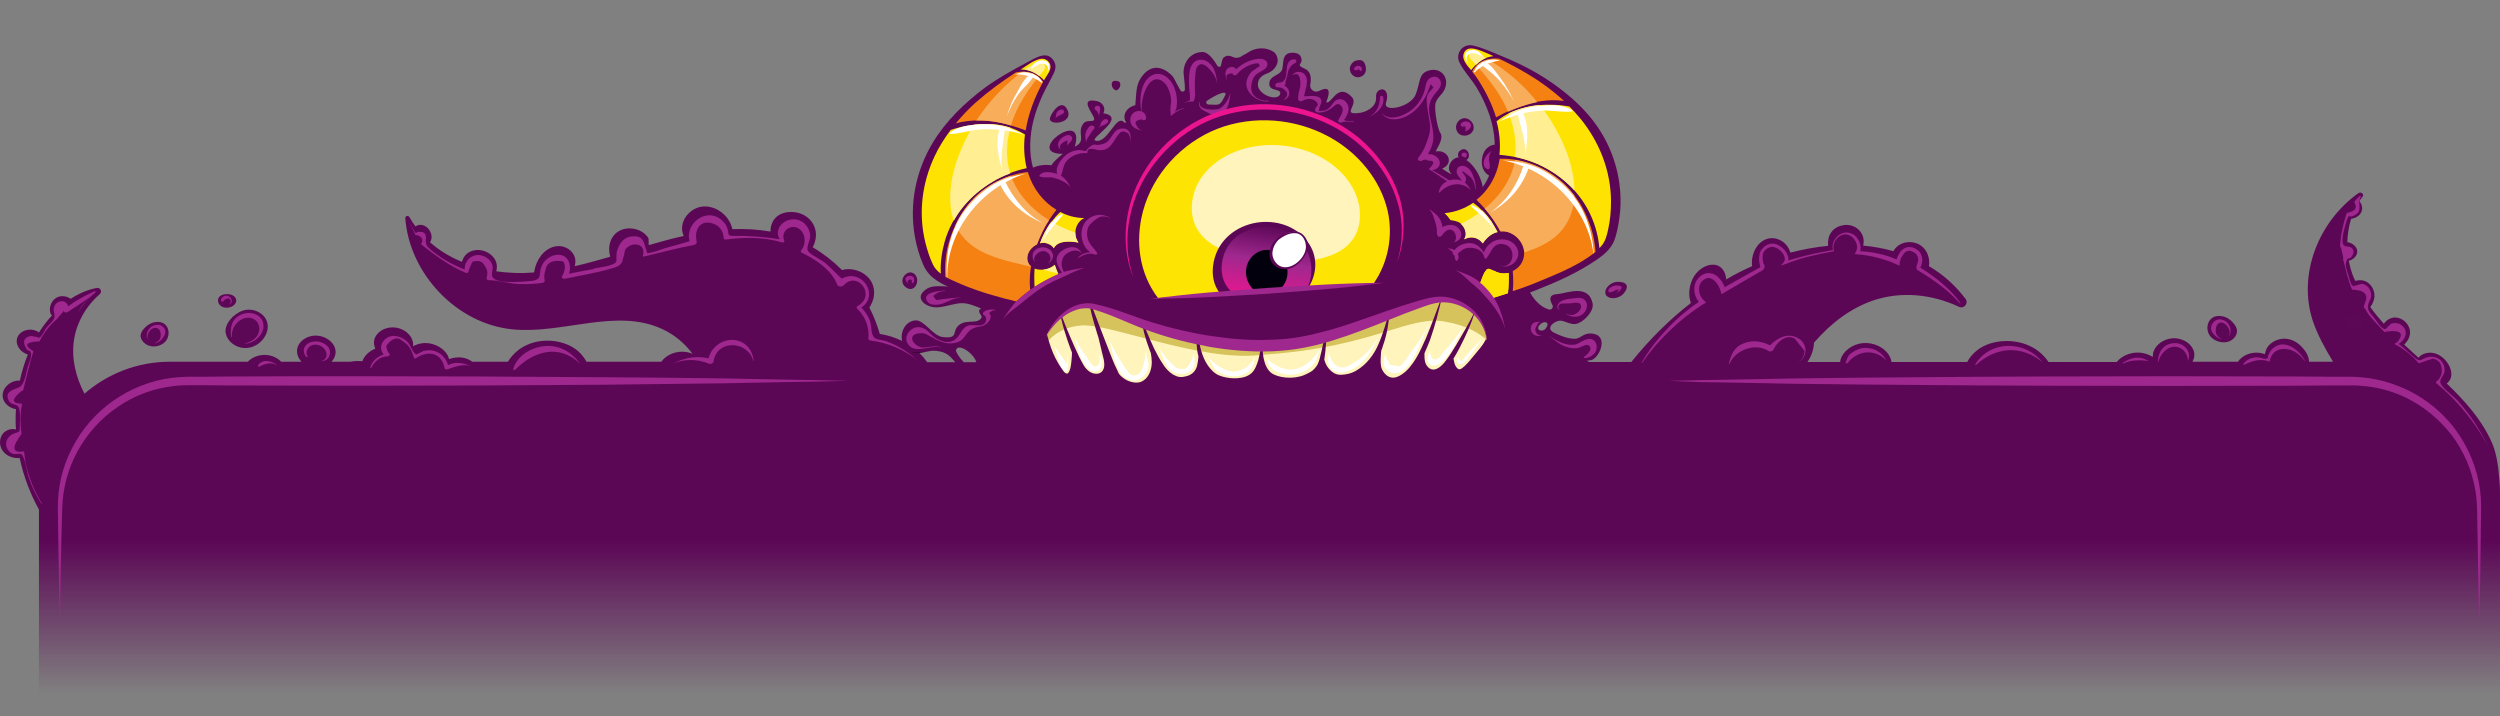 <?xml version="1.0" encoding="UTF-8" standalone="no"?>
<!-- Generator: Adobe Illustrator 23.0.1, SVG Export Plug-In . SVG Version: 6.00 Build 0)  -->

<svg
   xmlns:dc="http://purl.org/dc/elements/1.1/"
   xmlns:cc="http://creativecommons.org/ns#"
   xmlns:rdf="http://www.w3.org/1999/02/22-rdf-syntax-ns#"
   xmlns:svg="http://www.w3.org/2000/svg"
   xmlns="http://www.w3.org/2000/svg"
   xmlns:sodipodi="http://sodipodi.sourceforge.net/DTD/sodipodi-0.dtd"
   xmlns:inkscape="http://www.inkscape.org/namespaces/inkscape"
   version="1.1"
   id="boarder"
   x="0px"
   y="0px"
   viewBox="0 0 1033.2 296.1"
   style="enable-background:new 0 0 1033.2 296.1;"
   xml:space="preserve"
   sodipodi:docname="product-header-single_piece.svg"
   inkscape:version="0.92.3 (2405546, 2018-03-11)"><rect x="0" y="0" width="1033.2" height="296.1" fill="#808080" stroke="none"/><defs
   id="defs1214" /><sodipodi:namedview
   pagecolor="#ffffff"
   bordercolor="#666666"
   borderopacity="1"
   objecttolerance="10"
   gridtolerance="10"
   guidetolerance="10"
   inkscape:pageopacity="0"
   inkscape:pageshadow="2"
   inkscape:window-width="1920"
   inkscape:window-height="1009"
   id="namedview1212"
   showgrid="false"
   inkscape:zoom="1.0994968"
   inkscape:cx="626.95145"
   inkscape:cy="113.00407"
   inkscape:window-x="-8"
   inkscape:window-y="-8"
   inkscape:window-maximized="1"
   inkscape:current-layer="g1209" />
<style
   type="text/css"
   id="style622">
	.st0{fill:url(#SVGID_1_);}
	.st1{fill:url(#SVGID_2_);}
	.st2{fill:#5C0756;}
	.st3{fill:#5C0856;}
	.st4{fill:#9F288E;}
	.st5{fill:#3C0337;}
	.st6{fill:#FFF4BB;}
	.st7{fill:#D6C35C;}
	.st8{fill:#FEE402;}
	.st9{fill:url(#SVGID_3_);}
	.st10{fill:#01000C;}
	.st11{fill:#FFFFFF;}
	.st12{fill:#F58112;}
	.st13{fill:#FEE302;}
	.st14{fill:#FFEF92;}
	.st15{fill:#F8AD5B;}
	.st16{fill:#EC158F;}
	.st17{fill-rule:evenodd;clip-rule:evenodd;fill:#F58112;}
	.st18{fill:#FCB713;}
</style>
<g
   id="g1209">
	
	
	
	
	
	
	
	
	
	
	
		<linearGradient
   id="SVGID_3_"
   gradientUnits="userSpaceOnUse"
   x1="749.995"
   y1="1233.213"
   x2="755.557"
   y2="1265.641"
   gradientTransform="matrix(1,-0.017,-0.017,-1,-207.439,1370.505)">
		<stop
   offset="0"
   style="stop-color:#EC158F"
   id="stop716" />
		<stop
   offset="0.514"
   style="stop-color:#9F288E"
   id="stop718" />
		<stop
   offset="0.963"
   style="stop-color:#5C0756"
   id="stop720" />
	</linearGradient>
	
	
	
	
	
	
	
	
	
	
	
	
	
	
	
	
	
	
	
	
	
	
	
	
	
	
	
	
	
	
	
	
	
	
	
	
	
	
	
	
	
	
	
	
	
	
	
	
	
	
	
	
	
	
	
	
	
	
	
	
	
	
	
	
	
	
	
	
	
	
	
	
	
	
	
	
	
	
	
	
	
	
	
	
	
	
	
	
	
	<g
   id="g2547"><g
     id="g652">
		
			<linearGradient
   gradientTransform="matrix(1,0,0,-1,0,296)"
   y2="191.996"
   x2="782.5"
   y1="192.017"
   x1="782.5"
   gradientUnits="userSpaceOnUse"
   id="SVGID_1_">
			<stop
   id="stop624"
   style="stop-color:#5C0756"
   offset="0" />
			<stop
   id="stop626"
   style="stop-color:#5C0756;stop-opacity:0"
   offset="1" />
		</linearGradient>
		<path
   id="path629"
   d="m 782.5,104 v 0 c 0,-0.1 0,-0.1 0,0 z"
   class="st0"
   style="fill:url(#SVGID_1_)"
   inkscape:connector-curvature="0" />
		
			<linearGradient
   gradientTransform="matrix(1,0,0,-1,0,296)"
   y2="9.427"
   x2="516.599"
   y1="98.623"
   x1="516.599"
   gradientUnits="userSpaceOnUse"
   id="SVGID_2_">
			<stop
   id="stop631"
   style="stop-color:#5C0756"
   offset="0.299" />
			<stop
   id="stop633"
   style="stop-color:#5C0756;stop-opacity:0"
   offset="1" />
		</linearGradient>
		<path
   id="path636"
   d="m 1032.9,197.9 c -0.4,-5.7 -1.3,-11.2 -3.2,-15.3 -4.1,-9.2 -11,-16.9 -18.5,-24.1 0.7,-0.6 1.3,-1.3 1.6,-2.1 0.7,-2 0.1,-4.2 -1.1,-6.1 -1.2,-1.9 -3,-3.5 -5.2,-4.2 -2.2,-0.7 -4.8,-0.3 -6.5,1.2 -0.2,0.2 -0.3,0.4 -0.4,0.6 -2,-1.8 -4,-3.6 -6,-5.5 1.6,-1.5 2.6,-3.5 2.4,-5.6 -0.3,-2.9 -3,-5.5 -6.1,-5.6 -1.9,0 -3.7,1.1 -4.7,2.6 -2,-2.2 -3.9,-4.5 -5.6,-6.9 0.9,-1.2 1.5,-2.6 1.7,-4.1 0.2,-2.4 -0.9,-5 -3.2,-6.3 -1.4,-0.8 -3.1,-0.9 -4.7,-0.4 -0.4,-0.8 -0.8,-1.6 -1.1,-2.5 -0.7,-1.9 -1.2,-3.8 -1.6,-5.8 1.9,-0.5 3.6,-2.1 3.5,-4 -0.1,-1.9 -2.1,-3.5 -4.1,-3.7 0.1,-3.3 0.6,-6.6 1.6,-9.7 1.8,-0.2 3.5,-1.2 4.2,-2.8 0.7,-1.5 0.2,-3.2 -0.8,-4.5 0.4,-0.6 0.8,-1.2 1.3,-1.8 0.8,-1 -0.6,-2.2 -1.7,-1.5 -16.7,11.9 -25.1,33.8 -18.9,52.7 2,6 5.1,11.5 8.4,17 h -9.9 c -0.1,-2.1 -1.2,-4.2 -2.8,-5.9 -1.5,-1.7 -3.6,-3.1 -6,-3.5 -3.3,-0.6 -6.9,1 -8.5,3.5 -0.5,0.9 -0.8,1.8 -1,2.8 -0.7,-0.3 -1.5,-0.5 -2.4,-0.6 -3.5,-0.4 -7.1,1.2 -8.7,3.7 h -18.8 c 0.7,-1.2 0.9,-2.5 0.7,-3.8 -0.6,-3.2 -4,-5.7 -7.8,-5.9 -3.8,-0.2 -7.5,2 -8.8,5 -0.4,0.9 -0.5,1.8 -0.5,2.7 -1.2,-0.7 -2.4,-1.2 -3.7,-1.5 -4.1,-1 -8.8,0.6 -11.2,3.6 h -28.2 c -1.7,-2.5 -4,-4.7 -6.9,-6.2 -6.8,-3.6 -16.4,-3.3 -22.4,1.2 -1.8,1.4 -3.3,3.1 -4.3,5 h -31.3 c -0.1,-0.9 -0.4,-1.7 -0.9,-2.6 -1.9,-3.4 -6.5,-5.6 -10.9,-5.2 -4.4,0.4 -8.4,3.4 -9.3,7.1 -0.1,0.2 -0.1,0.5 -0.1,0.7 H 747 c 1.6,-2.4 2.6,-5.2 2.7,-8 7.1,-8.2 15.5,-14.5 25,-17.6 11.1,-3.6 23.6,-2.5 34.9,2.8 2.1,1 4.1,-1.5 2.7,-3.3 -4.2,-5.6 -9.3,-10.1 -15.1,-13.5 0.5,-3.2 -0.7,-6.7 -3.3,-8.5 -3.4,-2.4 -9.1,-1.9 -11.4,2.3 v 0 0 c -4.3,-1.2 -8.1,-1.9 -12.5,-2.3 1.3,-5.1 -3.2,-9.4 -8.4,-8.4 -4.3,0.8 -6.5,4.2 -6.1,8.5 -5.3,0.5 -10.5,1.5 -15.6,2.8 -1.2,-4.7 -6.8,-7.7 -11.3,-4.9 -3.4,2.1 -5,6.7 -4.5,10.5 -3.6,1.6 -7.2,3.4 -10.7,5.5 -0.1,-2.7 -1.6,-5.2 -3.9,-5.9 -3.1,-0.9 -7,1 -9.2,4.3 -2.2,3.3 -2.7,7.7 -1.6,11 0,0.1 0.1,0.2 0.1,0.3 -8.7,6.8 -17,14.9 -24.6,24.4 h -17.4 c -0.4,-0.2 -0.7,-0.3 -1.1,-0.5 0.6,-0.1 1.1,-0.1 1.5,-0.2 3.3,-0.1 7.9,-9.5 1.6,-10.9 -4.3,-0.9 -5.3,1.9 -7.8,2 -2.8,0.1 -6.3,-1.3 -8.5,-2.4 -3.6,-1.5 -1.2,-4.3 1.6,-5 2.1,-0.5 4.6,1.7 7.1,1.3 2.9,-0.4 7.7,-5.1 7,-8.5 -1.7,-8.3 -11,-4.1 -14.3,-3.9 -4,0.2 -3.5,2.3 -2.3,4.6 0.5,1 -0.4,2.1 -1.5,1.8 -7.2,-2.1 -12.2,-13.5 -9.3,-20 2.3,-5.1 1.6,-11.1 -3.2,-14.5 -4.6,-3.3 -10,0.2 -13.3,-2.4 -4.4,-3.4 -1.1,-3.7 -1.4,-6.2 1.5,-9 -3,-16.1 -6.9,-18.7 2.4,-1.1 0.5,-5.9 -2.4,-4 -0.1,0.1 -0.1,0.1 -0.2,0.2 -0.2,0.1 -0.6,0.4 -0.7,1 -0.2,0.5 -0.2,1 0,1.4 0,0.1 0.1,0.2 0.2,0.3 -2.9,0.1 -5.7,4.4 -3,6.9 -0.5,0.1 -3.5,-1.9 -3.9,-2.2 5.3,-2.2 2.3,-8.1 -2.6,-7.1 0.2,-1.1 3.7,-5.5 1.7,-7.9 -1.1,-2.2 -2.3,-9.2 -1.9,-11.6 0.6,-3.3 3.4,-3.8 4.3,-7.5 1,-4.2 -2.4,-7.9 -7.2,-6.4 -4.2,1.3 -3.3,5.3 -5.3,10 -2.1,5.1 -13.3,7.4 -12.2,3.4 2.3,-7.5 -4.5,-6.7 -4.1,-2.5 0.4,4.7 -5.3,6.4 -6.5,6.5 -8.3,1.3 -0.5,-3.3 -3.5,-6.5 -5.9,-6.2 -8.2,2.9 -10.6,2.2 2.5,-6.4 0,-6.2 -3,-4.7 -1.8,0.9 -3.9,-0.6 -3.6,-2.6 0.5,-2.5 0.3,-5.1 -1.7,-6.3 -1.2,-0.7 -2.2,-0.9 -2.6,-1.6 -0.3,-0.6 0.8,-1 0.7,-2.5 -0.1,-1.6 -1.2,-2.9 -4,-2.8 -4.8,0.1 -3,5.6 -4.3,7.5 -1.4,2.1 -4.7,2 -5,5 -0.4,3.7 4.7,2.1 4.5,4.3 -0.3,2.9 -6.8,1.8 -8.9,-2.1 0,0.2 -1.9,-4.2 3.4,-6.1 3.4,-1.2 4.8,-4.3 4.4,-6.1 -0.2,-0.9 -0.5,-2.1 -1.7,-2.9 -3.3,-2.1 -7.5,-1.8 -10.7,0.4 -0.4,0.3 -0.8,0.5 -1,0.6 -2.2,1 -1.1,1.1 -3.4,1.5 -1.6,0.3 -3.2,-2.1 -5.6,0 -0.4,0.3 -0.7,1.8 -1,3.1 -0.1,0.7 -1,0.8 -1.4,0.3 -1.4,-2.3 -3.7,-5.8 -6.2,-5.8 -5.1,0 -8.3,4.6 -7.8,9.3 0.2,2.1 0.5,4.1 0.5,6.1 0,1 -1.3,1.3 -1.8,0.5 -1.3,-2 -2.6,-5.3 -3.6,-6.2 -4.4,-4.4 -9.2,-4.4 -12.8,1 -2.2,3.2 -1.9,7.5 -2.3,11.3 -0.2,0 -0.3,0.1 -0.5,0.1 -1.2,0.4 -2.4,1.1 -3.1,2.1 -0.8,1 -1.1,2.4 -0.8,3.6 0.1,0.4 0.3,0.8 0.6,1.2 -0.2,0.3 -0.6,0.3 -0.8,0.1 -3.3,-3.8 -6.8,9 -11.9,7.5 -2.8,-0.8 13.5,-9.6 3.3,-11.3 1.2,-2.2 -0.4,-4.5 -2.6,-5 -7.9,-1.7 -1.5,5.3 -1.2,7.2 0.3,1.9 -3,0.1 -4.5,2.1 -2.9,3.9 1.6,7.1 -3.5,9.5 4.8,-16.4 -21.4,2.9 -5,3 -2.4,2 -3.8,3.3 -4.7,4.7 -2.7,-0.4 -5.6,0 -8,1.2 -5,2.3 -8.5,7.2 -10.3,12.4 -0.7,2 -1.2,4.2 -1.1,6.3 -3.2,0.5 -6.4,1.7 -8.7,3.9 -2.3,2.3 -3.5,6 -2.2,9.1 1,2.4 3.9,3.9 6.4,3.5 -1.7,1.4 -2.4,4.3 -1.2,6.3 0.1,0.2 0.3,0.5 0.5,0.7 -2.3,3.1 -7.2,5.8 -10.1,6.7 -3.4,1.1 -12.8,-1.4 -16.5,0.8 -6.4,3.8 -0.5,8.3 4.5,7.8 3.6,-0.3 7,-1.8 10.1,-1.7 2.7,0.1 4.8,1.1 7.6,2.2 -2.2,1 0.5,3 0.2,3.6 -1.3,3 -5.9,0.9 -8.9,2.9 -4,2.7 0,6.1 -7.2,5.3 -4.1,-0.5 -7.7,-7.2 -11.3,-6.9 -4.2,0.4 -6.3,4.8 -5.5,8.5 -2.8,-1.4 -6,-2.4 -9.2,-2.9 -1.1,-3.8 -2.5,-7.4 -4.3,-10.9 1.8,-2.7 2.5,-6 1.5,-9.1 -1.6,-5.1 -7.9,-7.8 -12.8,-6.4 -3.6,-3.6 -7.7,-6.8 -12.1,-9.4 1.7,-3.3 2,-7.3 -0.5,-10.6 -2.3,-3.1 -6.2,-4.4 -10,-3.9 -5,0.7 -7,4.3 -7,8 -5.2,-0.9 -10.4,-1.2 -15.7,-1 -0.3,-1.1 -0.6,-2.1 -1.2,-3.1 -2.2,-4.1 -6.9,-6.8 -11.5,-6.2 -4.6,0.7 -8.5,5 -8.1,9.7 0.1,0.9 0.3,1.7 0.7,2.4 -4.9,1.1 -9.7,2.4 -14.5,3.8 0,-1 0,-1.9 -0.1,-2.9 -2.8,-4.4 -9.8,-5.4 -13.6,-1.9 -2.6,2.4 -3.2,6.3 -2.2,9.6 -4.9,1.4 -9.8,2.8 -14.7,3.9 0.6,-2 0.4,-4.2 -1.4,-6.1 -1.3,-1.4 -3.3,-2.2 -5.2,-2.2 -4.9,0.1 -8.4,4.2 -9.7,8.7 -0.2,0.7 -0.3,1.4 -0.5,2.2 -2.6,0.2 -5.2,0.3 -7.8,0.2 -2.6,-0.1 -5.2,-0.3 -7.8,-0.7 0.6,-2.3 0.2,-4.8 -2.2,-6.8 -1.8,-1.5 -4.3,-2.3 -6.6,-1.9 -3.1,0.5 -4.7,2.4 -5.4,4.8 -4.9,-2 -9.4,-4.7 -13.2,-8.1 2.1,-2.9 -1.1,-7.9 -4.7,-7.1 -0.5,0.1 -0.9,0.3 -1.3,0.6 -0.9,-1.2 -1.7,-2.5 -2.5,-3.9 -0.5,-0.8 -1.7,-0.5 -1.7,0.5 1.7,22.9 21.2,43.6 44.2,45.9 20.7,2.1 42.8,-8.9 61.8,-0.2 5.1,2.3 9.4,5.9 12.7,10.3 -0.8,-0.3 -1.6,-0.6 -2.4,-0.7 -4.1,-0.7 -8.4,1 -10.5,4 h -30.9 c -0.9,-1.6 -2,-3.1 -3.5,-4.4 -5.3,-4.6 -14.4,-5.6 -21,-2.6 -3.5,1.5 -6.2,4.1 -8,7 h -14.7 c -1.2,-0.9 -2.6,-1.5 -4.1,-1.7 -1.9,-0.3 -3.8,0 -5.5,0.6 -0.2,-0.6 -0.4,-1.3 -0.8,-1.9 -1.9,-3.2 -6.5,-5.3 -10.6,-4.6 -1.2,0.2 -2.4,0.6 -3.5,1.2 0.1,-0.9 0,-1.8 -0.3,-2.6 -1,-2.9 -4.4,-5.2 -8,-5.2 -3.6,-0.1 -7,2.1 -7.7,5.1 -0.3,1.2 -0.1,2.5 0.4,3.7 -2.3,0.9 -4.2,2.6 -5.1,4.6 -0.1,0.2 -0.2,0.4 -0.2,0.6 -0.7,-0.1 -1.5,-0.1 -2.2,-0.1 -0.9,0 -1.9,0.1 -2.8,0.3 H 137 c 1.6,-1.7 2.3,-4.1 1.1,-6.5 -1.3,-2.6 -4.7,-4.5 -8.1,-4.3 -3.4,0.2 -6.4,2.3 -7.1,5.1 -0.5,2 0.2,4.1 1.7,5.7 h -8.4 c -1.5,-1.6 -3.7,-2.6 -6.1,-2.8 -3,-0.2 -5.9,0.9 -7.7,2.8 H 70.2 c -13.5,0 -25.8,5 -35.3,13.2 -3.6,-6.9 -5.5,-14.7 -4.3,-22.3 1.1,-7.2 5,-14 10.6,-18.8 1.2,-1 0.3,-2.9 -1.2,-2.6 -3.8,0.7 -7.4,2.3 -10.8,4.5 -1.7,-1.2 -4,-1.5 -5.8,-0.5 -2.4,1.3 -3.5,4.6 -2.3,7.1 0.2,0 0.3,0.1 0.5,0.1 -2,2.2 -3.9,4.7 -5.5,7.2 -2.8,-2.2 -7.9,-1.2 -9,2.3 -0.9,3 1.5,6 4.4,6.8 -1.4,3.5 -2.5,7.1 -3.3,10.8 -3.5,-0.3 -7.4,2.8 -7.1,6.5 0.2,2.8 2.8,4.9 5.5,5.3 -0.2,2.8 -0.2,5.6 0,8.4 -1.8,-0.5 -4,0.1 -5.3,1.6 -1.7,2 -1.7,5.1 -0.2,7.2 1.5,2.1 4.2,3.2 6.8,3 0.1,0 0.2,0 0.2,-0.1 1.6,7.5 4.3,14.7 8,21.4 v 85.3 h 1017.1 v -92.3 c 0,-1.8 -0.1,-3.8 -0.3,-5.7 z M 636.4,134.2 c 1.5,-1.8 4.7,-1.3 2.3,1.7 -1.5,1.6 -4.3,0.4 -2.3,-1.7 z M 498.9,41.6 c 3.5,-2.4 8.7,-4.8 7.4,-2.1 -2.3,4.5 -2.2,3.8 -6.9,3.7 -0.9,-0.1 -1.2,-1.2 -0.5,-1.6 z m -95.4,108.1 h -5.2 c -1.8,-1.9 -3.4,-4.3 -3.2,-5 0.9,-3.2 7.5,1.5 8.4,5 z M 380,145.9 c 2.2,-0.2 4.4,-1.2 6.9,-0.9 4.3,0.5 5.6,2 7.9,4.7 h -11.6 c -0.9,-1.3 -2,-2.6 -3.2,-3.8 z"
   class="st1"
   style="fill:url(#SVGID_2_)"
   inkscape:connector-curvature="0" />
		<path
   id="path638"
   d="m 560.3,31.8 c 1.2,0.4 2.7,-0.1 3.5,-1.1 0.6,-0.7 0.8,-1.7 0.7,-2.7 -0.1,-1 -0.6,-2.6 -1.7,-3 -1,-0.4 -2.6,-0.1 -3.5,0.6 -1,0.8 -1.6,2.1 -1.4,3.4 0.2,1.3 1.2,2.4 2.4,2.8 z"
   class="st2"
   inkscape:connector-curvature="0"
   style="fill:#5c0756" />
		<path
   id="path640"
   d="m 666,123.2 c 1.5,0.2 3.1,-0.3 4.3,-1.2 1,-0.8 2.3,-2.6 2,-3.9 -0.3,-1.5 -2.9,-1.7 -4.1,-1.6 -1.5,0.1 -2.9,0.9 -3.8,2 -0.9,1 -1.3,2.5 -0.6,3.6 0.5,0.6 1.4,1 2.2,1.1 z"
   class="st2"
   inkscape:connector-curvature="0"
   style="fill:#5c0756" />
		<path
   id="path642"
   d="m 617.2,73 c 2.1,0.1 4.1,-1.5 4.9,-3.5 1.3,-3.2 0.9,-9.1 -3.5,-9.7 -1.7,-0.2 -3.4,0.6 -4.5,1.9 -1.1,1.3 -1.6,3 -1.7,4.7 -0.1,1.5 0.2,3 1,4.3 0.9,1.3 2.3,2.3 3.8,2.3 z"
   class="st2"
   inkscape:connector-curvature="0"
   style="fill:#5c0756" />
		<path
   id="path644"
   d="M 608.8,53.9 C 609,53.7 609,53.4 609,53 v 0 c 0.2,-1.4 -0.6,-2.7 -1.7,-3.5 -3,-2 -6,1 -5.5,3.7 0.7,3.9 5.8,3.5 7,0.7 z"
   class="st2"
   inkscape:connector-curvature="0"
   style="fill:#5c0756" />
		<path
   id="path646"
   d="m 374.2,118.6 c 3.7,3 6.5,-2.7 3.8,-5.3 -2.8,-2.6 -7.3,2.5 -3.8,5.3 z"
   class="st2"
   inkscape:connector-curvature="0"
   style="fill:#5c0756" />
		<path
   id="path648"
   d="m 441.1,45.3 c -2.4,-4.9 -6.7,1.3 -7.2,3.6 -0.6,3.2 10.1,2.2 7.2,-3.6 z"
   class="st2"
   inkscape:connector-curvature="0"
   style="fill:#5c0756" />
		<path
   id="path650"
   d="m 461,37.3 c 1.6,0.3 2.8,-2.8 1.4,-3.6 -0.6,-0.3 -1.6,-0.4 -2.2,-0.2 -0.9,0.4 -1,1.8 -0.2,3 0.4,0.4 0.7,0.7 1,0.8 z"
   class="st2"
   inkscape:connector-curvature="0"
   style="fill:#5c0756" />
	</g><g
     id="g666">
		<g
   id="g658">
			<path
   id="path654"
   d="m 920.1,141.4 c -2.5,0.4 -5.3,-0.7 -6.7,-2.5 -2.5,-3.3 -0.8,-9.3 5,-8.2 1.8,0.3 3.4,1.4 4.5,2.7 0.9,1 1.6,2.1 1.6,3.3 0.1,2.2 -1.9,4.3 -4.4,4.7 z"
   class="st3"
   inkscape:connector-curvature="0"
   style="fill:#5c0856" />
			<path
   id="path656"
   d="m 971.4,135.8 c -3.5,-1.5 -3,-5.3 1.1,-5.6 1.5,-0.1 3.3,0.3 4.1,1.4 0.9,1.1 0.6,2.8 -0.6,3.8 -1.2,0.9 -3.1,1 -4.6,0.4 z"
   class="st3"
   inkscape:connector-curvature="0"
   style="fill:#5c0856" />
		</g>
		<g
   id="g664">
			<g
   id="g662">
				<path
   id="path660"
   d="m 921.4,138.9 c 0.8,-1.8 0.6,-3.8 -0.7,-5.3 -1.1,-1.3 -3.1,-2.1 -4.7,-1.3 -1.6,0.7 -2.7,2.8 -2,4.4 0.7,1.7 2.3,2.9 3.9,3.5 0.1,0 0.2,-0.1 0.1,-0.1 -1.4,-0.8 -2.4,-2 -2.3,-3.6 0.1,-1.2 0.3,-2.4 1.4,-3 1.4,-0.7 2.9,0.5 3.6,1.6 0.8,1.2 1,2.5 0.6,3.8 0,0 0.1,0 0.1,0 z"
   class="st4"
   inkscape:connector-curvature="0"
   style="fill:#9f288e" />
			</g>
		</g>
	</g><g
     id="g690">
		<g
   id="g674">
			<path
   id="path668"
   d="m 93.2,136.6 c -0.1,3.2 2.8,6.4 6.6,7.1 7.2,1.3 13,-6.5 10.1,-11.8 -1.3,-2.5 -4.6,-4.2 -7.8,-3.9 -2.3,0.2 -4.3,1.5 -5.9,2.9 -1.6,1.6 -2.9,3.5 -3,5.7 z"
   class="st3"
   inkscape:connector-curvature="0"
   style="fill:#5c0856" />
			<path
   id="path670"
   d="m 62,143 c 2.4,0.6 5,-0.3 6.4,-1.9 2.5,-2.9 1.4,-8.7 -4.1,-8 -1.7,0.2 -3.3,1.1 -4.4,2.3 -0.9,0.9 -1.6,1.9 -1.8,3 -0.2,1.9 1.6,4 3.9,4.6 z"
   class="st3"
   inkscape:connector-curvature="0"
   style="fill:#5c0856" />
			<path
   id="path672"
   d="m 95.3,126.9 c 3.3,-1.2 3.1,-4.7 -0.6,-5.3 -1.4,-0.2 -3.1,0.1 -4,1 -0.9,1 -0.8,2.6 0.3,3.6 1,1 2.8,1.2 4.3,0.7 z"
   class="st3"
   inkscape:connector-curvature="0"
   style="fill:#5c0856" />
		</g>
		<g
   id="g688">
			<g
   id="g678">
				<path
   id="path676"
   d="m 94.6,125.9 c 1.6,-0.6 1.5,-2.2 0.3,-3.2 -0.7,-0.6 -1.7,-0.7 -2.5,-0.2 -0.7,0.4 -1.4,1.2 -0.9,2 0.1,0.3 0.6,0.3 0.8,0 0.5,-0.7 1.3,-1.3 2.2,-1.1 1.2,0.4 1,1.8 0.1,2.5 -0.1,-0.1 -0.1,0 0,0 z"
   class="st4"
   inkscape:connector-curvature="0"
   style="fill:#9f288e" />
			</g>
			<g
   id="g682">
				<path
   id="path680"
   d="m 61,140.5 c -0.3,-1.4 0.1,-2.8 1,-3.9 1.1,-1.2 3,-1.7 4,-0.1 0.4,0.7 0.5,1.7 0.4,2.5 -0.1,1.3 -1.3,2.3 -2.4,2.8 -0.1,0 0,0.1 0.1,0.1 2.9,-0.7 6.3,-5.1 2.6,-7.3 -1.6,-0.9 -3.8,-0.1 -4.9,1.1 -1.2,1.4 -1.5,3.2 -0.8,4.8 -0.1,0.1 0,0 0,0 z"
   class="st4"
   inkscape:connector-curvature="0"
   style="fill:#9f288e" />
			</g>
			<g
   id="g686">
				<path
   id="path684"
   d="m 100.9,142.1 c 2.9,-0.1 5.6,-1.8 7.1,-4.2 1.5,-2.5 1.2,-5.8 -1.4,-7.5 -2.4,-1.6 -5.8,-1.3 -8.2,0.3 -2.9,1.9 -3.3,5.3 -2.9,8.5 0,0.2 0.3,0.2 0.3,0 -0.1,-2.8 1,-5 3.2,-6.7 1.9,-1.4 4.6,-1.7 6.5,-0.2 1.8,1.4 2.1,3.9 1.1,5.9 -1.1,2.2 -3.4,3.2 -5.7,3.9 0,-0.1 0,0 0,0 z"
   class="st4"
   inkscape:connector-curvature="0"
   style="fill:#9f288e" />
			</g>
		</g>
	</g><g
     id="g696">
		<path
   id="path692"
   d="m 689.5,157.4 13,-0.3 13,-0.2 26,-0.5 26,-0.3 26,-0.2 c 17.3,-0.2 34.7,-0.2 52,-0.3 l 52,-0.1 52,0.1 13,0.1 h 6.5 c 2.1,0 4.4,0 6.6,0.2 8.9,0.7 17.6,3.7 25.1,8.5 7.5,4.8 13.8,11.5 18,19.3 4.3,7.7 6.7,16.6 6.7,25.4 -0.2,17.4 -0.4,34.7 -0.8,52 -0.4,-17.3 -0.5,-34.7 -0.9,-52 -0.2,-4.3 -0.9,-8.5 -2.1,-12.6 -1.2,-4.1 -2.9,-8 -5,-11.6 -2.1,-3.7 -4.7,-7 -7.7,-10 -2.9,-3 -6.3,-5.7 -9.8,-7.9 -7.2,-4.5 -15.4,-7.1 -23.8,-7.6 -2.1,-0.2 -4.2,-0.1 -6.4,-0.1 h -6.5 l -13,0.1 -52,0.1 -52,-0.1 c -17.3,-0.1 -34.7,-0.1 -52,-0.3 l -26,-0.2 -26,-0.3 -26,-0.5 -13,-0.2 z"
   class="st4"
   inkscape:connector-curvature="0"
   style="fill:#9f288e" />
		<path
   id="path694"
   d="m 24.7,261 c -0.3,-17 -0.5,-33.9 -0.8,-50.9 0,-4.3 0.4,-8.6 1.4,-12.8 1,-4.2 2.5,-8.3 4.5,-12.1 3.9,-7.7 9.8,-14.5 16.9,-19.5 7.1,-5 15.4,-8.4 24.1,-9.5 2.2,-0.3 4.4,-0.4 6.5,-0.5 h 6.4 l 12.7,-0.1 c 16.9,-0.1 33.9,-0.1 50.8,-0.1 l 50.8,0.1 50.8,0.3 25.4,0.2 25.4,0.3 25.4,0.5 12.7,0.2 12.7,0.3 -12.7,0.3 -12.7,0.2 -25.4,0.5 -25.4,0.3 -25.2,0.3 -50.8,0.3 -50.8,0.1 c -16.9,-0.1 -33.9,0 -50.8,-0.1 l -12.7,-0.1 h -6.3 c -2,0 -4.1,0.1 -6.1,0.4 -8.1,0.9 -16.1,3.9 -22.9,8.6 -6.8,4.6 -12.5,10.9 -16.5,18.2 -4,7.3 -6.2,15.5 -6.4,23.9 -0.5,16.8 -0.7,33.8 -1,50.7 z"
   class="st4"
   inkscape:connector-curvature="0"
   style="fill:#9f288e" />
	</g><g
     id="g700">
		<path
   id="path698"
   d="m 376.6,145.4 c 1.7,0.8 3.3,0.6 4.9,0.3 -1.6,-0.1 -3.3,-0.2 -4.9,-0.3 z"
   class="st5"
   inkscape:connector-curvature="0"
   style="fill:#3c0337" />
	</g><g
     id="g704">
		<path
   id="path702"
   d="m 640.3,138.9 c 2.2,1.7 4.4,3.7 7.2,4.5 1.3,0.4 2.6,0.6 4,0.5 1.5,-0.1 2.5,-1 3.8,-1.3 1.3,-0.3 2.5,0.7 1.8,2.3 -0.5,1 -1.4,1.8 -2.3,2.5 -1.7,1.2 3.9,0.7 4.9,-2.8 0.6,-2.3 -0.5,-4.8 -3.2,-4.5 -2.2,0.2 -3.8,2.1 -6.1,2.4 -3.8,0.3 -7.2,-1.8 -10.1,-3.6 0,-0.1 -0.1,0 0,0 z"
   class="st4"
   inkscape:connector-curvature="0"
   style="fill:#9f288e" />
	</g><path
     id="path706"
     d="m 602.2,124.9 c -6.4,-2.4 -10.6,-0.8 -17,1.3 -18,5.9 -36.3,14.9 -55.2,16.3 -18.8,1.4 -39.1,-2.1 -56.9,-8.4 -6.3,-2.2 -15.7,-6.5 -22.3,-7.7 -6.6,-1.2 -14.7,4.7 -18.2,12.2 0.7,5.7 2.9,11.2 6.3,15.9 0,0 5.1,5.6 5.2,-8.7 0.6,1.3 1.1,2.5 1.6,3.6 0.9,1.9 2,3.8 3.7,5.1 1.8,1.3 4.3,1.7 6.1,0.5 1.3,-0.8 1.9,-2.3 2,-3.8 0.1,-1.5 -0.3,-2.9 -0.6,-4.4 -0.7,-2.6 -1.5,-5.6 -2.3,-8.6 2.7,8 5.8,16.1 7.2,17.5 2.6,2.8 7.4,4.7 10.7,2.8 2.7,-1.5 4,-4.8 4.1,-7.9 0,-2.4 -0.6,-4.8 -1.4,-7.2 l 0.1,-0.7 c 1.4,3.4 3,6.6 4.6,9 2,2.8 4.9,5.4 8.4,5.2 3.2,-0.2 6,-1.8 7.1,-4.8 0.4,-1.1 0.6,-3.1 0.7,-5.3 1.2,3.9 3.4,7.6 7.3,9.4 2,0.9 10.3,2.9 14.7,-1.6 2.3,-2.4 3.1,-7.5 3.2,-11.5 h 0.3 c -0.1,2.3 -0.2,4.6 0.3,6.8 0.5,2.3 1.9,4.6 4,5.8 3.4,1.7 9.3,2.5 13.8,0.3 2.8,-1.4 4.6,-2.3 5.8,-5.1 0.3,-0.6 0.5,-1.5 0.7,-2.6 0.1,0.6 0.2,1.1 0.3,1.6 0.9,2.7 2.8,5.1 5.5,5.9 2.8,0.8 6.7,-0.2 9.1,-1.7 3.9,-2.4 6.6,-5.5 8.6,-10.1 -0.6,4.3 -0.6,7 -0.2,8.3 0.8,2.5 2.9,4.8 5.6,4.9 1.9,0.1 3.6,-0.8 5.1,-1.9 2.1,-1.5 4.4,-3.9 7.1,-9.4 0,0.2 0,0.5 -0.1,0.6 -0.1,1.5 0.1,3.1 0.7,4.6 0.6,1.4 1.9,2.6 3.4,2.9 2.7,0.5 5,-1.8 6.7,-4 0.4,-0.5 0.8,-1.1 1.2,-1.8 0.4,3.8 2.6,7 5.1,5.1 4.3,-3.3 9.9,-13.1 9.8,-13.1 -0.2,-6.2 -4.6,-12.6 -11.9,-15.3 z"
     class="st6"
     inkscape:connector-curvature="0"
     style="fill:#fff4bb" /><path
     id="path708"
     d="m 602.2,124.9 c -6.4,-2.4 -10.6,-0.8 -17,1.3 -18,5.9 -36.3,14.9 -55.2,16.3 -18.8,1.4 -39.1,-2.1 -56.9,-8.4 -6.3,-2.2 -15.7,-6.5 -22.3,-7.7 -6.6,-1.2 -14.7,4.7 -18.2,12.2 0.1,0.8 0.3,1.7 0.4,2.5 2.3,-2.7 6.6,-6.1 14.1,-6.6 12,-0.8 49,15.1 73.9,12.2 0.2,-1.2 0.3,-2.4 0.3,-3.5 h 0.3 c -0.1,1.2 -0.1,2.3 -0.1,3.5 0.6,-0.1 1.1,-0.2 1.7,-0.2 44.5,-3.1 58.9,-16.3 73.9,-13.6 9.4,1.6 14.6,5.1 17.2,7.5 0,-0.1 0.1,-0.1 0.1,-0.1 -0.5,-6.3 -4.9,-12.7 -12.2,-15.4 z"
     class="st7"
     inkscape:connector-curvature="0"
     style="fill:#d6c35c" /><g
     id="g712">
		<path
   id="path710"
   d="m 567.8,117 c 5.9,-8.5 8,-19.7 5.7,-29.8 -3,-13.1 -12.5,-24.3 -24.3,-30.7 -13.9,-7.6 -31.2,-9 -46,-3.3 -14.8,5.8 -26.7,18.7 -30.8,34 -3.4,12.7 -1.5,25.9 6.2,36 z"
   class="st8"
   inkscape:connector-curvature="0"
   style="fill:#fee402" />
	</g><path
     id="path714"
     d="m 492.7,83.4 c -1.7,15 11.1,22 30.2,24.2 19.1,2.2 37.2,-1.2 39,-16.2 1.7,-15 -12.3,-29 -31.4,-31.2 -19.1,-2.1 -36,8.2 -37.8,23.2 z"
     class="st6"
     inkscape:connector-curvature="0"
     style="fill:#fff4bb" /><path
     id="path723"
     d="m 506.9,121.2 33.7,-2.3 c 2.6,-4.4 2.9,-10.1 1,-14.9 -2.4,-5.9 -8.2,-10.1 -14.5,-11 -6.3,-1 -13.5,0.6 -18.2,4.9 -4,3.7 -6.1,9.6 -5.7,15.1 0.2,3 1.6,6 3.7,8.2 z"
     class="st9"
     style="fill:url(#SVGID_3_)"
     inkscape:connector-curvature="0" /><path
     id="path725"
     d="m 540.7,118.9 c 3.7,-5.8 4.1,-13.1 -0.3,-19 -4.8,-6.6 -13.1,-9.1 -21,-7.9 -8.7,1.4 -16,7.3 -17.8,16.2 -0.8,4 -0.5,8.1 1.6,11.6 0.3,0.5 0.7,1.1 1.1,1.6 l 5.2,-0.4 c -1,-0.8 -1.8,-1.7 -2.5,-2.7 -1.8,-2.7 -2.4,-6 -2,-9.2 0.8,-8 6.6,-13.6 14.4,-15 7.2,-1.2 14.7,1 19.2,7 3.7,5 4.5,12.2 1.7,17.8 z"
     class="st2"
     inkscape:connector-curvature="0"
     style="fill:#5c0756" /><path
     id="path727"
     d="m 529.5,119 c 4.8,-4.9 2.5,-13 -3,-15.1 v 0 c -0.3,-0.1 -0.5,-0.2 -0.8,-0.3 -0.1,0 -0.2,-0.1 -0.3,-0.1 -6.2,-1.5 -12,4.8 -10.1,11.6 0.7,2.4 2,4.1 3.6,5.3 l 10,-0.7 c 0.1,-0.2 0.3,-0.4 0.6,-0.7 z"
     class="st10"
     inkscape:connector-curvature="0"
     style="fill:#01000c" /><g
     id="g735">
		<path
   id="path729"
   d="m 536,95.9 c -2.7,-0.4 -4.8,0.8 -7.1,2.3 -2.3,1.5 -3.9,4.2 -3.7,7 0.2,2.7 2.3,5.4 5,5.7 2,0.3 4,-0.6 5.6,-1.9 2,-1.5 3.6,-3.6 4.1,-6.1 0.4,-2.5 -0.6,-5.3 -2.7,-6.5 -2.1,-1.2 -7.4,0.3 -10.7,3.9"
   class="st11"
   inkscape:connector-curvature="0"
   style="fill:#ffffff" />
		<g
   id="g733">
			<path
   id="path731"
   d="m 536,95.9 c -5,-0.5 -10.9,3.1 -11.3,8.4 -0.5,5.8 5.4,8.6 10,6 4.4,-2.5 8.3,-9 3.8,-13.3 -3.5,-3.3 -9.6,0.3 -12.2,3.2 -0.3,0.3 0.3,0.5 0.5,0.3 2.3,-2.2 5.6,-4.5 8.9,-4.1 2.7,0.3 4.1,3.3 4,5.8 -0.1,2.5 -1.8,4.9 -3.7,6.4 -2.3,1.8 -5.6,2.8 -8.1,0.6 -1.6,-1.5 -2.4,-3.6 -1.9,-5.7 0.8,-4.4 5.7,-7.8 10,-7.6 0.1,0.1 0.1,0 0,0 z"
   class="st2"
   inkscape:connector-curvature="0"
   style="fill:#5c0756" />
		</g>
	</g><path
     id="path737"
     d="m 607.2,149.3 c -0.6,0.7 -1.3,1.4 -1.9,2 -0.7,0.6 -1.4,1.2 -1.9,1.3 -0.5,0.1 -0.9,-0.1 -1.4,-0.7 -0.5,-0.6 -0.8,-1.3 -1,-2.2 -0.1,-0.5 -0.2,-1 -0.3,-1.5 0.9,-1.4 1.7,-2.9 2.5,-4.4 1.3,-2.5 2.5,-5 3.6,-7.5 1.1,-2.6 2.1,-5.1 2.8,-7.8 -2.4,5 -5.2,9.7 -8,14.4 -1.4,2.3 -2.9,4.7 -4.5,6.7 -0.8,1 -1.7,1.9 -2.7,2.5 -1,0.6 -2,0.8 -2.9,0.5 -0.9,-0.3 -1.7,-1.1 -2.2,-2.1 -0.5,-1 -0.6,-2.3 -0.6,-3.5 0,-0.3 0,-0.7 0,-1 0.8,-1.8 1.6,-3.7 2.3,-5.5 2.1,-6 3.7,-12.1 5,-18.2 -2.2,5.9 -4.3,11.8 -6.7,17.5 -1.3,2.8 -2.5,5.7 -4.1,8.3 -1.6,2.6 -3.4,5 -5.8,6.6 -1.2,0.8 -2.5,1.4 -3.7,1.4 -1.2,0 -2.4,-0.6 -3.3,-1.6 -0.9,-1 -1.6,-2.2 -1.7,-3.5 -0.2,-1.4 -0.1,-3 0,-4.5 0,-0.6 0.1,-1.2 0.2,-1.8 0.2,-0.5 0.5,-1.1 0.6,-1.7 1.8,-4.9 2.5,-10 2.9,-15.1 -1.4,4.9 -2.7,9.8 -4.7,14.3 -1.9,4.5 -5,8.5 -9.1,10.9 -1.9,1.2 -4.4,1.8 -6.6,1.8 -1.1,0 -2.1,-0.3 -3,-0.9 -0.9,-0.6 -1.7,-1.4 -2.4,-2.4 -0.6,-0.9 -1,-1.9 -1.3,-2.9 v -0.1 c 0.7,-4.4 0.9,-8.7 0.9,-13.1 -1,4.3 -1.7,8.6 -2.8,12.7 -0.1,0.5 -0.3,1 -0.5,1.5 -0.2,0.5 -0.3,0.9 -0.6,1.3 -0.5,0.8 -1.1,1.5 -1.8,2.1 -0.7,0.6 -1.7,1 -2.6,1.5 -0.5,0.2 -1,0.4 -1.4,0.6 -0.5,0.2 -0.9,0.3 -1.4,0.4 -1.9,0.5 -4,0.6 -6,0.4 -1,-0.1 -2,-0.3 -3,-0.6 -1,-0.3 -1.9,-0.7 -2.6,-1.2 -1.5,-1.1 -2.5,-3 -3,-5 -0.6,-2 -0.6,-4.2 -0.8,-6.4 0,0.1 0,0.1 0,0.2 0,-0.9 -0.1,-1.7 -0.2,-2.6 -0.3,2.3 -0.6,4.6 -1.1,6.8 -0.2,1.1 -0.5,2.2 -0.9,3.2 -0.4,1 -0.8,2 -1.4,2.8 -1.1,1.6 -3.1,2.6 -5.1,2.9 -2,0.4 -4.2,0.3 -6.3,-0.1 -1,-0.2 -2.1,-0.5 -3,-0.9 -0.9,-0.4 -1.8,-1 -2.5,-1.7 -1.5,-1.4 -2.7,-3.2 -3.6,-5.2 -0.9,-2 -1.5,-4.2 -1.9,-6.4 -0.2,-1.1 -0.3,-2.2 -0.4,-3.4 0,-1.1 -0.1,-2.3 0.2,-3.4 -0.5,1 -0.7,2.2 -0.9,3.4 -0.1,1.2 -0.2,2.3 -0.1,3.5 0.1,1.8 0.3,3.6 0.8,5.4 -0.1,1.4 -0.3,2.8 -0.6,4 -0.3,1 -0.8,1.9 -1.5,2.6 -0.7,0.7 -1.6,1.2 -2.6,1.5 -1,0.3 -2.1,0.5 -3,0.4 -1,-0.1 -1.9,-0.5 -2.8,-1 -1.8,-1.1 -3.3,-2.8 -4.5,-4.8 -1.3,-1.9 -2.3,-4 -3.4,-6.1 -2,-4.3 -3.8,-8.7 -5.4,-13.2 0.6,4.8 1.9,9.4 3.6,13.9 0.2,0.4 0.3,0.9 0.5,1.3 0.2,1.2 0.4,2.5 0.4,3.7 0,2.6 -0.8,5.3 -2.6,7 -0.9,0.8 -1.9,1.4 -3.1,1.5 -1.2,0.1 -2.4,-0.1 -3.5,-0.5 -1.2,-0.4 -2.3,-1.1 -3.2,-1.9 -0.5,-0.4 -1,-0.9 -1.2,-1.3 -0.1,-0.2 -0.3,-0.5 -0.4,-0.8 -0.1,-0.3 -0.3,-0.6 -0.4,-0.9 -1.2,-2.4 -2.2,-5 -3.2,-7.6 l -3,-7.7 c -1.9,-5.2 -4,-10.3 -5.9,-15.5 0.1,0.9 0.3,1.9 0.5,2.8 -0.2,-0.3 -0.3,-0.5 -0.5,-0.8 0.2,0.6 0.5,1.2 0.7,1.9 0.3,1.4 0.7,2.9 1,4.3 0.7,2.7 1.5,5.4 2.3,8 0.1,0.4 0.3,0.8 0.4,1.2 0.1,0.4 0.2,0.8 0.3,1.2 l 1,4.2 c 0.3,1.4 0.7,2.8 1,4.1 0.2,1.3 0.3,2.6 -0.1,3.6 -0.4,1.1 -1.2,1.8 -2.2,2 -1,0.2 -2.3,0 -3.3,-0.6 -1,-0.6 -1.9,-1.5 -2.6,-2.6 -0.7,-1.1 -1.3,-2.4 -2,-3.7 l -1.8,-3.9 c -2.3,-5.2 -4.6,-10.5 -6.4,-15.9 0.9,5.7 2.7,11.3 4.7,16.7 0.2,0.4 0.3,0.8 0.5,1.2 0,0.8 0,1.6 -0.1,2.4 -0.1,1.2 -0.2,2.4 -0.4,3.5 -0.2,1.1 -0.6,2.2 -1.1,2.7 -0.2,0.2 -0.3,0.2 -0.6,0.2 -0.3,-0.1 -0.7,-0.4 -1,-0.6 -1.8,-2.4 -3.4,-5.1 -4.6,-7.9 -1.2,-2.9 -2.1,-5.9 -2.8,-9 -0.1,3.2 0.3,6.4 1.3,9.6 1,3.1 2.4,6.1 4.3,8.8 v 0.1 0 c 0.6,0.6 1.2,1.1 2.1,1.4 0.4,0.1 1,0.2 1.5,0.1 0.3,0 0.5,-0.1 0.7,-0.3 0.2,-0.1 0.5,-0.3 0.6,-0.4 0.3,-0.3 0.6,-0.7 0.8,-1 0.2,-0.3 0.4,-0.7 0.5,-1 0.1,-0.3 0.3,-0.7 0.3,-1 l 0.2,-1 c 0.1,-0.5 0.2,-1 0.2,-1.5 0.3,0.7 0.7,1.4 1.1,2 0.8,1.3 1.9,2.6 3.4,3.5 1.5,0.8 3.2,1.3 5,0.9 0.9,-0.2 1.8,-0.6 2.5,-1.3 0.7,-0.6 1.2,-1.4 1.5,-2.3 0.1,-0.3 0.2,-0.7 0.3,-1 0.2,0.5 0.4,1.1 0.7,1.6 0.1,0.3 0.3,0.6 0.5,1 0.2,0.3 0.3,0.6 0.6,1 0.5,0.8 1.1,1.2 1.7,1.7 1.2,0.9 2.5,1.7 4,2.2 1.4,0.5 3,0.7 4.6,0.5 0.8,-0.1 1.6,-0.4 2.3,-0.8 0.7,-0.4 1.3,-0.9 1.8,-1.5 2.1,-2.3 2.7,-5.5 2.4,-8.4 0,-0.1 0,-0.3 -0.1,-0.4 0.4,0.7 0.7,1.4 1.1,2 1.3,2.1 2.9,4.2 5.2,5.6 1.1,0.7 2.5,1.2 3.9,1.3 0.7,0.1 1.4,0 2.1,-0.1 0.7,-0.1 1.3,-0.3 1.9,-0.5 1.3,-0.5 2.5,-1.2 3.4,-2.2 0.9,-1 1.6,-2.3 1.8,-3.6 0,-0.3 0.1,-0.6 0.1,-0.8 0.7,1.5 1.7,2.9 2.9,4.1 0.9,0.9 1.9,1.6 3,2.2 1.2,0.6 2.4,0.9 3.6,1.1 2.4,0.5 4.8,0.5 7.3,0 2.4,-0.6 4.9,-1.8 6.3,-4.1 0.8,-1.4 1.3,-3 1.6,-4.5 0.3,2.1 1.2,4.3 3,5.9 1,0.9 2.1,1.4 3.2,1.8 1.1,0.4 2.2,0.7 3.4,0.9 2.3,0.4 4.6,0.3 6.9,-0.3 0.6,-0.1 1.1,-0.3 1.7,-0.5 0.6,-0.2 1.1,-0.5 1.6,-0.7 1,-0.5 2,-1 3,-1.8 1.1,-0.9 1.9,-2.1 2.5,-3.3 0.1,0.3 0.3,0.7 0.5,1 0.7,1.2 1.6,2.3 2.8,3.1 1.2,0.9 2.7,1.3 4.1,1.4 2.9,0.1 5.5,-0.6 8,-2 2.3,-1.4 4.3,-3.2 6,-5.3 0.3,-0.3 0.5,-0.7 0.7,-1 0,0.7 0,1.5 0,2.3 0.1,1.8 0.9,3.5 2.1,4.9 1.2,1.3 3,2.4 4.9,2.4 2,0 3.7,-0.8 5.1,-1.7 1.4,-1 2.6,-2.1 3.7,-3.4 0.9,-1 1.6,-2.2 2.3,-3.3 0.1,0.5 0.3,1 0.5,1.5 0.7,1.5 1.9,2.8 3.6,3.5 1.7,0.6 3.7,0.1 5,-0.8 1.3,-0.9 2.4,-2 3.2,-3.2 v 0 c 0.3,0.8 0.7,1.6 1.3,2.3 0.4,0.5 0.9,0.9 1.6,1.2 0.7,0.3 1.5,0.3 2.2,0.1 1.4,-0.4 2.2,-1.3 2.9,-2 0.7,-0.8 1.3,-1.6 1.9,-2.4 2.3,-3.3 4.2,-6.7 5.8,-10.3 -2.8,3 -5.2,6.2 -7.7,9.1 z"
     class="st2"
     inkscape:connector-curvature="0"
     style="fill:#5c0756" /><path
     id="path739"
     d="m 660.5,52.8 c -4.9,-7.3 -11.3,-13 -18.4,-18.1 -4.5,-3.2 -9.2,-5.9 -14.2,-8.3 -2.7,-1.3 -5.4,-2.5 -8.2,-3.6 -3.4,-1.4 -7.4,-3.2 -11,-4 -4.2,-0.9 -7.4,3.3 -5.5,7.1 1.8,3.6 4.9,6.8 7,10.2 2.2,3.6 4,7.5 5.4,11.5 2.7,8.2 3.2,17.7 -0.5,25.7 -3.3,7.2 -10.3,13.5 -18.3,14.5 -0.2,0 -0.1,0.2 0,0.2 v 0 0 c 0.9,0.8 1.7,1.8 2.5,2.9 1.2,0.1 2.4,0.4 3.5,0.9 2.4,1.3 3.8,4.9 2.2,7 1.4,-0.7 2.9,-1.1 4.8,-0.5 1.3,0.4 2.2,1.2 3,2.2 1.5,-2.3 3.5,-4.2 6.2,-4.7 v 0 c 0.3,-0.1 0.7,-0.1 1,-0.2 v 0 c 0.5,0 1,0 1.5,0 4.5,0.4 8.4,4.6 8.4,9.1 0,3.5 -2.1,6.1 -4.7,7.3 -0.3,0.1 -0.5,0.2 -0.8,0.3 -0.1,0 -0.2,0.1 -0.3,0.1 -0.2,0.1 -0.4,0.1 -0.5,0.2 -2,0.5 -4.1,0.3 -5.9,-0.8 -0.3,-0.1 -0.7,-0.2 -1.1,-0.4 -1.7,-0.9 -2,-0.6 -3,0.9 -0.7,1.1 -1.2,2.8 -1.7,4 -0.2,0.6 -0.5,1.1 -0.7,1.7 2,1.6 3.9,3.4 5.5,5.3 0.6,0.8 1.2,1.5 1.8,2.3 5.5,-1.3 11,-3.6 16.1,-5.6 8.7,-3.4 17.5,-7.3 25.2,-12.6 3.7,-2.5 6.7,-5.2 7.9,-9.6 1,-3.5 1.6,-7.2 1.9,-10.8 0.9,-11.9 -2.3,-24.1 -9.1,-34.2 z"
     class="st2"
     inkscape:connector-curvature="0"
     style="fill:#5c0756" /><path
     id="path741"
     d="m 450.5,90 c -14.7,0.1 -24.2,-14.5 -24.7,-27.9 -0.3,-6.8 1.2,-13.5 3.8,-19.8 1.5,-3.7 3.3,-7.1 5.2,-10.6 1.1,-2.1 2.1,-4.1 0.8,-6.4 -2.7,-4.7 -7.6,-1.4 -11,0.4 -6,3.2 -12,6.5 -17.5,10.5 -8.3,6.2 -16.1,13.7 -21.5,22.6 -7.1,11.7 -9.9,25.5 -7.5,39 0.7,3.9 1.8,7.8 3.4,11.5 1.7,4 4.5,6.2 8.3,8.2 8.3,4.4 19.9,7.8 28.9,10.1 0.3,0.1 0.7,-1.1 1.4,-1.7 5.2,-5 10.7,-9.9 17.5,-12.3 -0.7,-1.3 -1.2,-2.8 -1.7,-4.2 -3.4,3.2 -11.3,2.8 -11.4,-2.7 0,-3.2 2.9,-6 5.9,-6.4 1.1,-0.1 2.1,0.1 2.9,0.5 0.8,0.3 1.5,0.8 2.1,1.7 1.7,-3.2 6.5,-3 10.2,-2.3 -1.7,-2.3 -1.7,-5.6 -0.1,-8 0.6,-0.9 1.5,-1.7 2.5,-2.2 0.8,0 1.6,0 2.4,0 0.3,0.2 0.2,0 0.1,0 z"
     class="st2"
     inkscape:connector-curvature="0"
     style="fill:#5c0756" /><g
     id="g755">
		<path
   id="path743"
   d="m 426.4,30.2 c -2.1,-0.7 -4.4,-0.7 -6.5,-0.3 -5.9,3.8 -11.5,7.9 -16.8,12.6 -2.9,2.6 -5.6,5.5 -8.1,8.5 1.7,-0.5 3.4,-0.8 5.1,-1 2.9,-0.3 5.8,-0.3 8.7,0 2.9,0.3 5.7,0.9 8.5,1.7 2.2,0.6 4.4,1.4 6.6,2.2 1.1,-7 3.8,-13.9 7.2,-20.1 -1.1,-1.7 -2.8,-3 -4.7,-3.6 z"
   class="st12"
   inkscape:connector-curvature="0"
   style="fill:#f58112" />
		<path
   id="path745"
   d="m 397.9,85.5 c 3.4,-4.2 7.7,-7.8 12.3,-10.5 4.4,-2.6 9.1,-4.4 14.1,-5.5 -1.1,-4.6 -1.3,-9.3 -0.7,-13.9 -2.1,-1.3 -4.3,-2.3 -6.6,-3 -2.7,-0.8 -5.5,-1.3 -8.3,-1.3 -2.8,-0.1 -5.6,0.1 -8.4,0.6 -2.5,0.4 -5,1 -7.4,1.8 -2.6,3.5 -4.9,7.1 -6.7,11 -5.2,11.1 -6.7,23.5 -3.8,35.4 0.8,3.2 1.8,6.4 3.2,9.3 0.7,1.5 1.9,2.7 3.2,3.7 -0.2,-4.4 0.4,-8.9 1.6,-13.2 1.5,-5.2 4.1,-10.2 7.5,-14.4 z"
   class="st13"
   inkscape:connector-curvature="0"
   style="fill:#fee302" />
		<path
   id="path747"
   d="m 438.2,87.6 c -2.6,2.4 -4.8,5.4 -6.5,8.6 -0.7,1.3 -1.4,3 -1.9,4.4 0.2,-0.1 0.5,-0.1 0.7,-0.2 1.1,-0.1 2.1,0.1 2.9,0.5 0.8,0.3 1.5,0.8 2.1,1.7 1.7,-3.2 6.5,-3 10.2,-2.3 -1.7,-2.3 -1.7,-5.6 -0.1,-8 0.6,-0.9 1.5,-1.7 2.5,-2.2 -3.5,0 -6.9,-0.9 -9.9,-2.5 z"
   class="st13"
   inkscape:connector-curvature="0"
   style="fill:#fee302" />
		<path
   id="path749"
   d="m 436.6,86.7 c -5.5,-3.3 -9.7,-8.8 -11.7,-15.2 0,-0.1 -0.1,-0.3 -0.1,-0.4 -4.9,0.5 -9.8,2.2 -14.1,4.6 -4.6,2.6 -8.7,6.2 -11.8,10.5 -3.1,4.3 -5.4,9.1 -6.8,14.2 -1.3,4.5 -1.7,9.3 -1.4,14 2.1,1.2 4.4,2.1 6.4,3 7.3,3.1 15.3,5.4 23,7.2 1.8,-1.7 3.7,-3.3 5.7,-4.7 -0.1,-0.8 -0.2,-1.7 -0.2,-2.4 -0.1,-2.3 0.1,-5 0.5,-7.3 -0.9,-0.8 -1.5,-1.9 -1.5,-3.4 0,-2.5 1.7,-4.7 4,-5.8 0.7,-1.7 1.5,-3.7 2.3,-5.3 1.5,-3.2 3.5,-6.2 5.7,-9 z"
   class="st12"
   inkscape:connector-curvature="0"
   style="fill:#f58112" />
		<path
   id="path751"
   d="m 430.3,24.3 c -2.7,0.3 -6.2,2.9 -8.5,4.5 1.7,-0.1 3.3,0.2 4.8,0.9 1.9,0.8 3.5,2 4.9,3.5 0.1,-0.2 0.2,-0.4 0.3,-0.6 1,-1.7 2.9,-3.8 2.2,-5.9 -0.5,-1.6 -2.1,-2.6 -3.7,-2.4 z"
   class="st13"
   inkscape:connector-curvature="0"
   style="fill:#fee302" />
		<path
   id="path753"
   d="m 427.6,111 c -0.2,2 -0.2,4.4 -0.1,6.4 0,0.3 0.1,0.8 0.1,1.2 3.1,-2.1 6.5,-3.7 10,-5 -0.7,-1.3 -1.2,-2.8 -1.7,-4.2 -2.1,2 -5.7,2.6 -8.3,1.6 z"
   class="st13"
   inkscape:connector-curvature="0"
   style="fill:#fee302" />
	</g><g
     id="g769">
		<path
   id="path757"
   d="m 634.7,67.5 c 5,2.1 9.7,5.1 13.6,8.8 4,3.7 7.2,8.3 9.4,13.3 1.8,4.1 2.9,8.5 3.3,12.9 0.1,-0.1 0.3,-0.2 0.4,-0.4 2,-2 2.6,-4.5 3.2,-7.2 0.9,-3.9 1.2,-7.9 1.2,-11.9 -0.1,-12.6 -4.9,-24.6 -12.9,-34.3 -1.4,-1.6 -2.8,-3.2 -4.3,-4.7 -2.4,-0.4 -4.9,-0.7 -7.4,-0.7 -2.8,-0.1 -5.6,0.1 -8.4,0.6 -2.8,0.5 -5.5,1.3 -8.1,2.4 -2.2,1 -4.3,2.3 -6.2,3.8 1.2,4.5 1.7,9.2 1.2,13.9 5.4,0.4 10.4,1.6 15,3.5 z"
   class="st13"
   inkscape:connector-curvature="0"
   style="fill:#fee302" />
		<path
   id="path759"
   d="m 612.5,24.8 c 1.4,-0.9 3.1,-1.4 4.7,-1.6 -0.7,-0.3 -1.4,-0.7 -2.2,-1 -2.7,-1.1 -9.1,-4.5 -10.2,0.4 -0.5,2.1 1.5,4.5 3.2,6.4 1.2,-1.6 2.7,-3.1 4.5,-4.2 z"
   class="st13"
   inkscape:connector-curvature="0"
   style="fill:#fee302" />
		<path
   id="path761"
   d="m 636.8,116 c 7.5,-3.1 16.1,-6.6 22.6,-11.9 -0.3,-4.7 -1.4,-9.4 -3.3,-13.8 -2,-4.9 -4.9,-9.4 -8.6,-13.2 -3.7,-3.8 -8.2,-6.8 -13.1,-8.8 -4.6,-1.9 -9.6,-2.8 -14.6,-2.7 -0.2,1.1 -0.4,2.2 -0.7,3.3 -1.5,5.5 -4.6,10.3 -8.9,13.7 2.6,2.5 4.9,5.2 6.9,8.2 1,1.5 2.1,3.2 2.9,4.8 0.5,0 1,0 1.5,0 4.5,0.4 8.4,4.6 8.4,9.1 0,3.5 -2.1,6.1 -4.7,7.3 0.2,2.7 0.3,5.7 0,8.3 3.9,-1.2 7.8,-2.7 11.6,-4.3 z"
   class="st12"
   inkscape:connector-curvature="0"
   style="fill:#f58112" />
		<path
   id="path763"
   d="m 632.8,42.6 c 2.8,-0.7 5.7,-1.1 8.6,-1.2 1.7,0 3.3,0.1 5,0.3 -4.6,-4.2 -9.6,-7.9 -15,-11.1 -3.9,-2.3 -7.9,-4.5 -12,-6.4 -2.3,-0.2 -4.6,0.1 -6.7,1.1 -1.8,0.9 -3.4,2.4 -4.3,4.3 0.5,0.6 0.9,1.1 1.3,1.6 3.6,5.2 6.7,11.1 8.6,17.3 2,-1.1 4.1,-2.2 6.2,-3.1 2.8,-1.1 5.5,-2.1 8.3,-2.8 z"
   class="st12"
   inkscape:connector-curvature="0"
   style="fill:#f58112" />
		<path
   id="path765"
   d="m 622.8,121.3 c 0.1,0 0.3,-0.1 0.4,-0.1 0.3,-2.7 0.4,-5.6 0.3,-8.4 -2,0.4 -4.1,0.2 -5.8,-0.8 -0.3,-0.1 -0.7,-0.2 -1.1,-0.4 -1.7,-0.9 -2,-0.6 -3,0.9 -0.7,1.1 -1.2,2.8 -1.7,4 -0.2,0.6 -0.5,1.1 -0.7,1.7 1.9,1.5 3.7,3.2 5.3,5.1 2,-0.6 4.4,-1.4 6.3,-2 z"
   class="st13"
   inkscape:connector-curvature="0"
   style="fill:#fee302" />
		<path
   id="path767"
   d="m 612.8,100.6 c 1.5,-2.3 3.5,-4.1 6.1,-4.7 -0.8,-1.5 -1.7,-3.1 -2.6,-4.5 -2.1,-2.9 -4.6,-5.6 -7.5,-7.6 -3.4,2.4 -7.5,3.9 -11.8,4.3 v 0 c 0.9,0.8 1.7,1.8 2.5,2.9 1.2,0.1 2.4,0.4 3.5,0.9 2.4,1.3 3.8,4.9 2.2,7 1.4,-0.7 2.9,-1.1 4.8,-0.5 1.2,0.4 2.1,1.2 2.8,2.2 z"
   class="st13"
   inkscape:connector-curvature="0"
   style="fill:#fee302" />
	</g><path
     id="path771"
     d="m 622.8,121.3 c 0.1,0 0.3,-0.1 0.4,-0.1 0.3,-2.7 0.4,-5.6 0.3,-8.4 -2,0.4 -4.1,0.2 -5.8,-0.8 -0.3,-0.1 -0.7,-0.2 -1.1,-0.4 -1.7,-0.9 -2,-0.6 -3,0.9 -0.7,1.1 -1.2,2.8 -1.7,4 -0.2,0.6 -0.5,1.1 -0.7,1.7 1.9,1.5 3.7,3.2 5.3,5.1 2,-0.6 4.4,-1.4 6.3,-2 z"
     class="st13"
     inkscape:connector-curvature="0"
     style="fill:#fee302" /><path
     id="path773"
     d="m 614.4,140.2 c -0.6,-4.2 -2.8,-7.9 -5.8,-10.6 -3,-2.6 -6.9,-4.3 -10.8,-4.6 -3.9,-0.4 -7.7,1.1 -11.6,2.5 -3.9,1.4 -7.8,2.9 -11.7,4.5 -7.7,3.1 -15.6,6.2 -23.7,8.7 -4.1,1.3 -8.2,2.3 -12.4,3.1 -4.2,0.8 -8.6,1.2 -12.8,1.4 -8.5,0.3 -17.1,-0.4 -25.4,-1.8 -8.4,-1.5 -16.6,-3.6 -24.6,-6.4 -8.1,-2.8 -15.5,-6.7 -23.3,-9 -0.5,-0.2 -1,-0.3 -1.5,-0.4 -0.5,-0.1 -0.9,-0.2 -1.4,-0.2 -0.9,0 -1.9,0 -2.9,0.2 -1.9,0.4 -3.8,1.2 -5.5,2.2 -1.7,1.1 -3.3,2.4 -4.7,3.9 -1.4,1.5 -2.7,3.2 -3.7,5 1.5,-3.9 4.2,-7.4 7.6,-10 1.7,-1.3 3.7,-2.3 5.8,-2.9 1.1,-0.3 2.2,-0.4 3.4,-0.5 0.6,0 1.2,0.1 1.7,0.1 0.5,0.1 1.1,0.2 1.6,0.3 8.4,1.8 16.1,5.3 24,7.7 7.9,2.4 16,4.3 24.1,5.5 8.1,1.2 16.4,1.9 24.6,1.5 4.1,-0.1 8.1,-0.5 12.1,-1.2 4,-0.7 8,-1.7 12,-2.8 7.9,-2.2 15.7,-5.2 23.7,-7.9 4,-1.4 7.9,-2.7 12,-3.9 2,-0.6 4,-1.2 6.2,-1.6 2.1,-0.4 4.5,-0.6 6.7,-0.2 4.4,0.8 8.4,2.9 11.4,6 1.5,1.6 2.7,3.4 3.5,5.4 0.9,1.8 1.3,3.9 1.4,6 z"
     class="st4"
     inkscape:connector-curvature="0"
     style="fill:#9f288e" /><path
     id="path775"
     d="m 572.1,116.9 c -8.1,1 -16.1,1.9 -24.2,2.6 -8.1,0.7 -16.2,1.3 -24.2,1.9 -8.1,0.5 -16.2,1 -24.3,1.4 -8.1,0.4 -16.2,0.6 -24.3,0.7 8.1,-1 16.1,-1.9 24.2,-2.6 8.1,-0.7 16.2,-1.3 24.2,-1.9 8.1,-0.5 16.2,-1 24.3,-1.4 8.1,-0.4 16.2,-0.7 24.3,-0.7 z"
     class="st4"
     inkscape:connector-curvature="0"
     style="fill:#9f288e" /><path
     id="path777"
     d="m 612.6,87 c -1.6,1.2 -3.3,2.4 -5,3.4 -1.3,0.8 -2.6,1.4 -3.9,2.1 1.9,1.6 2.7,4.6 1.3,6.4 1.4,-0.7 2.9,-1.1 4.8,-0.5 1.3,0.4 2.2,1.2 3,2.2 1.5,-2.3 3.5,-4.1 6.1,-4.7 -0.8,-1.5 -1.7,-3.1 -2.6,-4.5 -1.1,-1.5 -2.3,-3 -3.7,-4.4 z"
     class="st14"
     inkscape:connector-curvature="0"
     style="fill:#ffef92" /><path
     id="path779"
     d="m 435.9,109.5 c -1.2,1.1 -3,1.8 -4.8,2 2,0.5 4.1,1 6.1,1.5 -0.5,-1.2 -0.9,-2.4 -1.3,-3.5 z"
     class="st14"
     inkscape:connector-curvature="0"
     style="fill:#ffef92" /><path
     id="path781"
     d="m 436.1,92.5 c -0.5,-0.3 -1,-0.6 -1.6,-0.9 -1.1,1.4 -2,3 -2.8,4.5 -0.7,1.3 -1.4,3 -1.9,4.4 0.2,-0.1 0.5,-0.1 0.7,-0.2 1.1,-0.1 2.1,0.1 2.9,0.5 0.8,0.3 1.5,0.8 2.1,1.7 1.7,-3.2 6.5,-3 10.2,-2.3 -0.9,-1.2 -1.3,-2.6 -1.3,-4.1 -2.8,-0.9 -5.6,-2.1 -8.3,-3.6 z"
     class="st14"
     inkscape:connector-curvature="0"
     style="fill:#ffef92" /><path
     id="path783"
     d="m 424.5,106.8 c 0,-2.5 1.7,-4.7 4,-5.8 0.7,-1.7 1.5,-3.7 2.3,-5.3 0.8,-1.6 1.7,-3.2 2.7,-4.7 -7,-4.4 -13,-10.7 -15.7,-18.4 -2.5,0.8 -4.9,1.9 -7.1,3.1 -4.6,2.6 -8.7,6.2 -11.8,10.5 -1.6,2.1 -2.9,4.4 -4,6.8 0.7,1.7 1.7,3.2 2.9,4.7 5.6,6.9 14.9,9.4 23.6,11.4 1.6,0.4 3.2,0.8 4.8,1.1 v -0.1 c -1,-0.7 -1.6,-1.8 -1.7,-3.3 z"
     class="st15"
     inkscape:connector-curvature="0"
     style="fill:#f8ad5b" /><path
     id="path785"
     d="m 417.3,71 c -1.7,-5.9 -1.4,-12.2 0.3,-18.2 -0.2,-0.1 -0.4,-0.1 -0.5,-0.2 -2.7,-0.8 -5.5,-1.3 -8.3,-1.3 -2.1,-0.1 -4.3,0 -6.4,0.3 -3,4.9 -5.4,10.1 -7.2,15.5 -2.5,7.7 -3.6,16.6 -1,24.1 1.1,-2 2.4,-3.9 3.8,-5.6 3.4,-4.2 7.7,-7.8 12.3,-10.5 2.3,-1.4 4.7,-2.5 7.2,-3.4 -0.1,-0.4 -0.1,-0.5 -0.2,-0.7 z"
     class="st14"
     inkscape:connector-curvature="0"
     style="fill:#ffef92" /><path
     id="path787"
     d="m 403.5,49.8 c 1.8,0 3.6,0 5.3,0.2 2.9,0.3 5.7,0.9 8.5,1.7 0.2,0.1 0.4,0.1 0.5,0.2 0.9,-3.1 2.2,-6.1 3.7,-8.9 2.2,-4 4.8,-7.7 7.6,-11.2 -0.9,-0.7 -1.8,-1.2 -2.8,-1.6 -1.3,-0.4 -2.6,-0.6 -3.9,-0.5 -7.4,5.5 -13.8,12.3 -18.9,20.1 z"
     class="st15"
     inkscape:connector-curvature="0"
     style="fill:#f8ad5b" /><path
     id="path789"
     d="m 426.6,29.6 c 1.1,0.5 2,1.1 2.9,1.8 0.6,-0.7 1.2,-1.5 1.8,-2.2 1.7,-2 -0.7,-4.8 -3,-3.5 -1.6,1 -3.2,2 -4.8,3.1 1.2,0.2 2.2,0.4 3.1,0.8 z"
     class="st14"
     inkscape:connector-curvature="0"
     style="fill:#ffef92" /><path
     id="path791"
     d="m 646.2,94.2 c 2.9,-3.9 4.3,-8.5 4.5,-13.3 -1,-1.3 -2,-2.5 -3.2,-3.7 -3.7,-3.8 -8.2,-6.8 -13.1,-8.8 -2.7,-1.1 -5.5,-1.8 -8.3,-2.3 -0.1,0.7 -0.3,1.4 -0.4,2.1 -1.8,7.2 -6.4,13.3 -12.1,18 1.3,1.5 2.5,3 3.6,4.6 1,1.5 2.1,3.2 2.9,4.8 0.5,0 1,0 1.5,0 4.4,0.4 8.1,4.3 8.4,8.7 6.2,-2 12.3,-4.8 16.2,-10.1 z"
     class="st15"
     inkscape:connector-curvature="0"
     style="fill:#f8ad5b" /><path
     id="path793"
     d="m 650.7,78.7 c -0.1,-5.1 -1.3,-10.4 -3,-15.2 -2.7,-7.2 -6.5,-14 -11.3,-20.1 -1.1,0.1 -2.2,0.2 -3.4,0.4 -2.8,0.5 -5.5,1.3 -8.1,2.4 -0.5,0.2 -0.9,0.4 -1.4,0.7 2.3,5.7 3.4,11.9 2.6,17.9 2.9,0.6 5.7,1.5 8.5,2.6 5,2.1 9.7,5.1 13.6,8.8 1,0.9 1.8,1.7 2.5,2.5 z"
     class="st14"
     inkscape:connector-curvature="0"
     style="fill:#ffef92" /><path
     id="path795"
     d="m 615.1,24.6 c -0.8,0.2 -1.6,0.4 -2.3,0.8 -0.9,0.4 -1.7,1 -2.5,1.8 3.8,4.1 7.3,8.5 10.1,13.3 1.1,1.8 2,3.7 2.8,5.7 0.5,-0.2 0.9,-0.4 1.4,-0.6 2.6,-1.1 5.4,-2.1 8.2,-2.8 0.8,-0.2 1.7,-0.4 2.5,-0.6 -5.6,-7.1 -12.5,-13 -20.2,-17.6 z"
     class="st15"
     inkscape:connector-curvature="0"
     style="fill:#f8ad5b" /><path
     id="path797"
     d="m 610,26.8 c 0.7,-0.7 1.6,-1.4 2.5,-2 0.5,-0.3 1.1,-0.6 1.6,-0.8 -1.5,-0.9 -3,-1.7 -4.6,-2.5 -1.7,-0.8 -3.2,1.3 -1.9,2.7 0.8,0.8 1.6,1.7 2.4,2.6 z"
     class="st14"
     inkscape:connector-curvature="0"
     style="fill:#ffef92" /><g
     id="g801">
		<path
   id="path799"
   d="m 508.4,38.8 c -0.8,2.3 -2.1,4.7 -4.2,6 -1.5,0.9 -9.4,0.9 -8.3,-2.6 0,-0.1 -0.2,-0.1 -0.2,0 -0.4,1.1 0,2.2 0.9,2.9 0.7,0.6 2.1,1.2 3,1.7 1,0.5 2.1,0.6 3.2,0.5 4.8,-0.5 5.1,-4.6 5.7,-8.4 0,-0.2 -0.1,-0.2 -0.1,-0.1 z"
   class="st4"
   inkscape:connector-curvature="0"
   style="fill:#9f288e" />
	</g><g
     id="g805">
		<path
   id="path803"
   d="m 414.4,132 c 1.9,-2.3 4.3,-4.1 6.7,-5.9 2.6,-2.1 5.1,-4.2 7.8,-6.1 2.8,-1.9 5.7,-3.5 8.8,-4.8 3.4,-1.5 6.6,-3.3 10.2,-4.4 0.1,0 0,-0.1 -0.1,-0.1 -3.3,0.6 -6.7,1 -9.9,2.3 -3.1,1.3 -6.1,2.9 -9,4.7 -2.9,1.8 -5.7,3.9 -8.2,6.2 -2.5,2.3 -4.3,5.3 -6.3,8.1 -0.1,0 0,0 0,0 z"
   class="st4"
   inkscape:connector-curvature="0"
   style="fill:#9f288e" />
	</g><g
     id="g809">
		<path
   id="path807"
   d="m 622.2,136.4 c -1.1,-5.3 -2.5,-10.5 -5.9,-14.8 -1.4,-1.8 -3,-3.5 -4.8,-5 -2.8,-2.5 -6,-3.4 -9.5,-4.8 -0.1,0 -0.2,0.1 -0.1,0.1 2.3,1.2 3.7,2.8 5.6,4.5 2.1,1.8 4.2,3.5 6,5.7 3.8,4.1 7.3,8.8 8.7,14.3 0,0 0.1,0 0,0 z"
   class="st4"
   inkscape:connector-curvature="0"
   style="fill:#9f288e" />
	</g><g
     id="g813">
		<path
   id="path811"
   d="m 432.7,109 c 1.4,-0.4 2.5,-1.8 2.5,-3.3 0,-1.7 -1.7,-3.2 -3.3,-3.4 -1.7,-0.3 -3.9,0.3 -4.8,1.9 -0.6,1.2 -0.4,2.9 0.4,3.9 0,0.1 0.2,0 0.1,-0.1 -1,-2.1 1.9,-4.5 3.9,-4.2 2.7,0.4 3.7,4 1.2,5.2 -0.1,0 0,0.1 0,0 z"
   class="st4"
   inkscape:connector-curvature="0"
   style="fill:#9f288e" />
	</g><g
     id="g817">
		<path
   id="path815"
   d="m 447.1,104.8 c -1.5,-3.4 -5.2,-3.2 -8,-1.3 -1.4,0.9 -2.7,2.6 -2.4,4.4 0.2,2 1.9,4.2 2.9,5.9 0.2,0.3 0.9,0.1 0.7,-0.3 -1.4,-2.3 -2.2,-4.5 -0.9,-7.1 1.1,-2.3 5.8,-4.2 7.7,-1.6 0,0.1 0,0 0,0 z"
   class="st4"
   inkscape:connector-curvature="0"
   style="fill:#9f288e" />
	</g><g
     id="g821">
		<path
   id="path819"
   d="m 459.2,90.4 c -3.8,-3 -9.7,-1.6 -11.6,3 -1.8,4.3 0.3,10.6 5.1,11.8 0,-0.3 0.1,-0.7 0.1,-1 -2.9,0 -5.3,0.1 -7.3,2.3 -0.1,0.1 0.1,0.2 0.1,0.1 2,-1.2 4.6,-2.4 6.9,-1.4 0.5,0.2 1.2,-0.2 0.9,-0.7 -1.4,-2.2 -3.5,-3.6 -4,-6.4 -0.3,-1.4 -0.2,-3.2 0.5,-4.5 0.7,-1.3 3.8,-3.9 5.3,-4.1 1.5,-0.2 2.8,0.2 4,0.9 0,0.1 0,0 0,0 z"
   class="st4"
   inkscape:connector-curvature="0"
   style="fill:#9f288e" />
	</g><g
     id="g825">
		<path
   id="path823"
   d="m 436.2,48.9 c 0.4,-0.5 0.9,-0.9 1.5,-1.1 0.6,-0.2 1.1,-0.5 1.7,-0.9 0.5,-0.3 0.5,-1 0.1,-1.4 -0.5,-0.4 -1.2,-0.3 -1.7,0 -0.5,0.3 -1,0.7 -1.2,1.3 -0.1,0.8 -0.2,1.4 -0.4,2.1 -0.1,0 0,0 0,0 z"
   class="st4"
   inkscape:connector-curvature="0"
   style="fill:#9f288e" />
	</g><g
     id="g829">
		<path
   id="path827"
   d="m 438.3,61.6 c -1,-1.5 0.9,-2.7 1.9,-3.2 0.2,-0.1 0.7,-0.3 0.9,-0.5 0.3,-0.1 0.2,-0.1 -0.2,-0.1 0.1,0.1 0.1,0.2 0.2,0.2 0,0.3 0.1,0.7 0,1.1 0,0.3 0,0.5 0,0.8 0,0.1 0.3,0.1 0.3,0 0.3,-1 2.2,-1.8 1.6,-3.2 -0.6,-1.3 -2.3,-0.9 -3.3,-0.3 -1.8,1.1 -3.5,3.3 -1.6,5.2 0.2,0.1 0.3,0.1 0.2,0 z"
   class="st4"
   inkscape:connector-curvature="0"
   style="fill:#9f288e" />
	</g><g
     id="g833">
		<path
   id="path831"
   d="m 448.9,58.9 c 0,-1.3 0.8,-2.1 1.5,-3.2 0.5,-0.8 1,-1.7 1.7,-2.4 1,-1.2 -1.1,-1.9 -1.9,-1 -0.8,0.9 -1.4,1.9 -1.6,3 -0.3,1.2 0.2,2.5 0.3,3.6 -0.1,0.1 0,0.1 0,0 z"
   class="st4"
   inkscape:connector-curvature="0"
   style="fill:#9f288e" />
	</g><g
     id="g837">
		<path
   id="path835"
   d="m 453.8,53 c 0.7,-0.6 1.2,-1 2.1,-1.2 0.7,-0.2 1.3,-0.6 1.9,-1.2 0.9,-1 -0.9,-1.8 -1.7,-1.1 -0.5,0.4 -1,0.9 -1.2,1.5 -0.2,0.7 0,0.6 -0.4,1.2 -0.2,0.3 -0.5,0.6 -0.7,0.8 -0.2,0 -0.1,0 0,0 z"
   class="st4"
   inkscape:connector-curvature="0"
   style="fill:#9f288e" />
	</g><g
     id="g841">
		<path
   id="path839"
   d="m 454.1,47.9 c 0.1,-0.5 0.4,-1 0.4,-1.6 0.1,-0.7 0.3,-1.3 0.1,-1.9 -0.5,-1.5 -3,-0.3 -2,0.9 0.3,0.4 0.8,0.5 1,1 0.3,0.5 0.5,1.1 0.5,1.6 -0.1,0.1 0,0.1 0,0 z"
   class="st4"
   inkscape:connector-curvature="0"
   style="fill:#9f288e" />
	</g><g
     id="g845">
		<path
   id="path843"
   d="m 466.8,59.9 c 1,-3.2 0.7,-7.5 -3.8,-6.7 -2.5,0.5 -3.2,3 -4.7,4.7 -1,1.3 -2.9,1.9 -4.5,2 -0.7,0.1 -0.9,-0.3 -1.8,-0.1 -0.5,0.1 -0.6,0.3 -1.1,0.5 -0.5,0.3 -1.1,0.8 -1.5,1.3 -1.2,1.2 0.1,0.9 -2.5,0.5 -1.7,-0.3 -3.6,0.3 -5.1,1.1 -2.8,1.6 -6.9,6.7 -4.2,9.8 0.1,0.1 0.5,0.2 0.6,0 1.2,-2 1,-4.4 2.5,-6.3 1.8,-2.4 5.5,-3.7 8.4,-3.4 0.1,0 0.3,-0.1 0.3,-0.2 -0.2,-2.8 3.9,-1 5,-1 1.3,0 2.5,-0.2 3.6,-1 1.1,-0.8 1.8,-2 2.6,-3.1 0.6,-0.9 1.1,-1.9 1.8,-2.6 1,-1.4 2.3,-1.4 4,-0.1 0.8,1.5 0.9,3 0.4,4.6 z"
   class="st4"
   inkscape:connector-curvature="0"
   style="fill:#9f288e" />
	</g><g
     id="g849">
		<path
   id="path847"
   d="m 442.5,77.5 c -1.4,-2.6 -2.9,-4.8 -5.8,-5.7 -1.9,-0.6 -5.8,-1.4 -7.1,0.7 -0.1,0.2 -0.1,0.4 0.1,0.4 1.7,0.8 3.7,0.1 5.5,0.5 2.7,0.7 5.6,1.9 7.3,4.1 -0.1,0.1 0,0 0,0 z"
   class="st4"
   inkscape:connector-curvature="0"
   style="fill:#9f288e" />
	</g><g
     id="g853">
		<path
   id="path851"
   d="m 472.3,54.1 c -1.2,-0.3 -2.1,-1.1 -2.6,-2.3 -1,-1.3 -0.2,-2.1 2.2,-2.5 0.5,-0.3 0.9,-0.5 1.4,-0.8 -2.3,-1.7 -1.4,-6.8 -0.7,-9.1 0.9,-3.2 3.6,-8.9 8,-5.7 2.1,1.5 3.1,4.8 3.4,7.3 0.1,1.5 -0.3,2.8 -0.3,4.2 0,0.9 0.2,1.6 0.1,2.5 0,0.1 0.2,0.2 0.3,0.1 1.5,-1.4 3.1,-2.3 5.1,-2.9 0.2,0 0,-0.2 -0.1,-0.2 -0.8,0.2 -4.8,1.6 -4.5,2.3 0,0.1 1.2,-1.4 1.3,-1.5 0.4,-0.8 0.4,-1.8 0.5,-2.6 0.3,-4.3 -1.5,-10 -5.7,-11.9 -3.3,-1.4 -6.3,0.5 -7.8,3.4 -0.9,1.8 -1.3,3.7 -1.5,5.7 -0.1,1.3 -0.1,2.7 0,4 0.2,1.4 0.9,3.4 0.5,4.8 -0.3,0.9 1.6,1.1 1.7,0.2 0.4,-3 -3.3,-4.2 -5.3,-2.3 -1.1,1 -1.4,2.6 -1,4 0.7,2.2 3,2.8 5,3.3 0,0.1 0.1,0 0,0 z"
   class="st4"
   inkscape:connector-curvature="0"
   style="fill:#9f288e" />
	</g><g
     id="g857">
		<path
   id="path855"
   d="m 503,34.6 c -0.2,-3.2 -0.9,-6.9 -3.7,-8.9 -1.8,-1.3 -4.3,-1.5 -6,0.2 -2.2,2.2 -1.9,6.5 -1.9,9.3 0,1.8 0.5,3.9 0.4,5.6 -0.1,1.2 0.7,0 -0.6,0.9 0.3,-0.2 -1.8,0.9 -1.5,0.7 -0.1,0.1 0,0.2 0.1,0.1 1,-0.5 2,-0.6 3.1,-0.5 0.2,0 0.4,-0.1 0.4,-0.2 0.9,-1.8 0.5,-3.6 0.5,-5.6 0,-2 0,-4 0.3,-6 0.1,-0.7 0.1,-1.8 0.6,-2.5 1.8,-2.7 4.2,-0.1 5.3,1 1.6,1.7 2.6,3.4 3,5.9 -0.1,0 0,0 0,0 z"
   class="st4"
   inkscape:connector-curvature="0"
   style="fill:#9f288e" />
	</g><g
     id="g861">
		<path
   id="path859"
   d="m 507.1,32.7 c -0.8,-1.5 0,-2.3 2.4,-2.4 -0.3,0.9 1.2,1 1.6,0.5 1.5,-1.8 3.4,-3.2 5.6,-4 0.7,-0.2 2.1,-0.7 2.8,-0.6 0.7,-0.2 1,0.3 1.1,1.3 -0.3,0.1 -0.5,0.2 -0.8,0.3 -0.9,0.9 -2.2,1.3 -3,2.4 -0.8,1 -1.3,2.1 -1.6,3.3 -1,4.8 4.6,8.9 9,8.4 0.2,0 0.1,-0.3 -0.1,-0.3 -2.4,0.2 -5.2,-0.8 -6.5,-3 -0.9,-1.6 -0.5,-4.2 0.2,-5.9 1,-2.5 3,-2.7 4.8,-4.1 0.7,-0.5 1.3,-1.3 1.2,-2.2 -0.3,-2.3 -3.4,-2.3 -5,-1.9 -3.6,0.7 -6.8,2.7 -9.2,5.5 0.5,0.2 1.1,0.3 1.6,0.5 0.5,-1.9 -1.2,-3.3 -3,-2.7 -2.2,0.8 -1.9,3.2 -1.3,5 0.1,0 0.3,0 0.2,-0.1 z"
   class="st4"
   inkscape:connector-curvature="0"
   style="fill:#9f288e" />
	</g><g
     id="g865">
		<path
   id="path863"
   d="m 530.3,41.4 c 1.6,-0.4 2.8,-1.7 2.5,-3.4 -0.3,-1.9 -2.4,-3 -3.9,-3.8 -0.3,0.6 -0.5,1.2 -0.8,1.8 1.1,0.1 1.9,-0.2 2.8,-0.8 0.4,-0.3 0.5,-0.7 0.3,-1.1 0,-0.1 0.8,-2.9 0.8,-2.9 0.4,-2.5 1.1,-4 3.4,-5.3 0.7,-0.4 0.3,-1.4 -0.4,-1.4 -5.8,0.1 -0.8,9.8 -6.7,9.7 -1.4,0 -1.8,1.9 -0.2,1.9 1.2,-0.1 2.2,0.3 3.1,1.3 1.3,1.2 0.9,2.6 -0.9,4 -0.1,0 0,0 0,0 z"
   class="st4"
   inkscape:connector-curvature="0"
   style="fill:#9f288e" />
	</g><g
     id="g869">
		<path
   id="path867"
   d="m 534.4,31 c 3.3,-1.9 3.2,3.7 2.9,5.1 -0.4,1.6 -0.9,3.1 -0.8,4.8 0,0.8 1,1.2 1.7,0.8 0.9,-0.5 2.4,-1 3.5,-0.8 1,0.1 2.9,1.1 2.9,2.4 0,0.6 -1.1,1.2 -1.1,1.9 0,1.3 1,1.4 2,1.3 2,-0.1 3.7,-0.9 5.2,-2.1 1.3,-1.1 2.3,-2.2 3.6,-0.6 1.6,1.8 -0.3,4.1 -1.2,5.8 -0.4,0.8 0.7,1.3 1.4,1 1.4,-0.7 3.4,-0.2 4.9,-0.1 0.2,0 0.2,-0.2 0,-0.3 -1.2,-0.1 -3.6,0 -4.5,-1 0,0.3 0,0.7 0,1 1.9,-2.1 3.6,-5.5 1.4,-8 -0.9,-1.1 -2.4,-1.5 -3.7,-1 -1.5,0.6 -2,2.2 -3.1,3.2 -0.8,0.9 -1.9,1.4 -3.2,1.4 -1.2,0.2 -1.6,0 -1.1,-0.8 -0.1,-0.5 0.4,-1.2 0.5,-1.6 0.3,-0.8 0.7,-1.6 0.2,-2.4 -1.3,-2.2 -5.9,-1 -7.8,-1.2 0.3,0.3 0.5,0.6 0.8,0.9 0,-2.9 2.7,-7.6 0.1,-10.1 -1.3,-1.3 -3.6,-1.2 -4.7,0.2 -0.1,0.1 0,0.2 0.1,0.2 z"
   class="st4"
   inkscape:connector-curvature="0"
   style="fill:#9f288e" />
	</g><g
     id="g873">
		<path
   id="path871"
   d="m 562,29.7 c 0.1,-0.1 0.2,-0.3 0.4,-0.4 0.1,-0.1 0.3,-0.2 0.4,-0.3 0.2,-0.4 0.1,-0.9 -0.2,-1.2 -0.8,-1 -2.3,-0.6 -2.9,0.3 -0.6,0.7 1,1.3 1.5,0.7 0.2,-0.2 0.3,-0.3 0.5,-0.1 0.1,0.1 0.1,0.2 0.2,0.3 0.2,0.3 0.4,0.3 0.1,0.7 -0.2,0 0,0.1 0,0 z"
   class="st4"
   inkscape:connector-curvature="0"
   style="fill:#9f288e" />
	</g><g
     id="g877">
		<path
   id="path875"
   d="m 565.7,48.2 c 3.2,-1 6.9,-4.5 5.9,-8.2 -0.1,-0.5 -1.1,-0.5 -1.2,0 -0.2,1.4 -0.2,2.7 -0.8,4.1 -0.7,1.9 -2,3.3 -3.9,4.1 -0.1,0 0,0 0,0 z"
   class="st4"
   inkscape:connector-curvature="0"
   style="fill:#9f288e" />
	</g><g
     id="g881">
		<path
   id="path879"
   d="m 571,46.8 c 2,2.9 5.8,3 8.9,1.8 4.7,-1.7 8,-5.8 10,-10.2 0.2,-0.4 1.2,-3.5 1.5,-3.6 0.3,0.5 0.6,0.9 1,1.4 -0.3,0.3 -0.6,0.7 -0.9,1 -0.3,0.4 -0.7,0.7 -1,1.1 -1.4,2 -0.8,4.8 -0.5,7.1 0.5,3.9 1.7,6.8 0.5,10.8 -1,3.3 -2.1,6.3 -4.3,8.9 -0.8,1 0.7,1.8 1.5,1.3 0.8,-0.6 1.6,-0.6 2.6,0 2.6,-0.1 2.7,1 0.4,3.3 -0.2,0 -0.3,0.2 -0.1,0.3 3,1.7 5.7,4 8.8,5.7 0.3,0.2 1,-0.3 0.6,-0.5 -1,-0.6 -8.3,-5.3 -8.4,-4.9 0,0.1 1.3,-0.2 1.5,-0.3 0.7,-0.3 1.3,-0.8 1.7,-1.5 0.8,-1.6 -0.4,-3.5 -1.9,-4.2 -2,-1.1 -4.2,-0.5 -6,0.5 0.5,0.4 1,0.9 1.5,1.3 1.8,-2.2 3.3,-4.8 3.8,-7.6 0.6,-3.1 -0.5,-7 -1.2,-10.1 -0.8,-3.8 -0.5,-6.5 2,-9.6 1.2,-1.5 3.2,-3.2 2.3,-5.4 -0.6,-1.5 -2.1,-2 -3.5,-1.5 -2,0.6 -2.5,2.6 -2.8,4.4 -0.7,3.6 -2.6,6.6 -5.4,9 -3.6,2.7 -9.1,5 -12.6,1.5 0,-0.1 -0.1,-0.1 0,0 z"
   class="st4"
   inkscape:connector-curvature="0"
   style="fill:#9f288e" />
	</g><g
     id="g885">
		<path
   id="path883"
   d="m 605.6,54.3 c 0.2,-0.1 0.3,-0.1 0.5,-0.2 0.2,-0.1 0.4,-0.3 0.6,-0.4 0.5,-0.3 0.9,-0.6 1.1,-1.2 0.1,-0.3 0.2,-0.7 0.1,-1 -0.3,-1.2 -1.9,-1.5 -2.9,-1.2 -0.6,0.2 -1.4,0.6 -1.3,1.4 0.2,0.8 1.2,0.7 1.8,0.5 0.1,0 0.2,0 0,-0.1 0.1,0 0.1,0 0.1,0.1 0.1,0.2 0,0.5 0,0.7 0.1,0.4 0.3,0.4 0,0.8 0,0 0,0.1 0,0.2 0.1,0.2 0,0.3 0,0.4 -0.1,0 0,0.1 0,0 z"
   class="st4"
   inkscape:connector-curvature="0"
   style="fill:#9f288e" />
	</g><g
     id="g889">
		<path
   id="path887"
   d="m 616.2,62.5 c -1.1,0.8 -2.1,1.8 -2.6,3 -0.3,0.7 -0.5,1.5 -0.4,2.3 0.1,1.2 0.5,1.5 1.5,2.1 0.4,0.2 0.8,0 0.9,-0.4 0.1,-0.6 0.2,-0.9 0.1,-1.6 -0.1,-0.6 -0.3,-1.1 -0.3,-1.7 -0.1,-1.3 0.1,-2.7 1,-3.7 -0.1,0.1 -0.2,0 -0.2,0 z"
   class="st4"
   inkscape:connector-curvature="0"
   style="fill:#9f288e" />
	</g><g
     id="g893">
		<path
   id="path891"
   d="m 609.9,78 c 0,-1.8 -0.3,-3.4 -1,-5.1 -0.7,-1.8 -1.2,-3 -3.1,-4 -1.4,-0.7 -3.2,-0.4 -3.7,1.2 -0.2,0.8 -0.1,1.5 0.3,2.2 0.5,1 1.9,2 1.9,3.1 0,0.5 0.8,0.5 1,0.2 0.7,-0.9 0.8,-2 0.1,-3 -0.3,-0.5 -1,-1 -1,-1.6 0,-0.5 0.1,-0.3 0.5,0 0.3,0.2 0.6,0.4 0.9,0.7 0.9,0.7 1.9,1.3 2.6,2.3 0.8,1.2 1.2,2.6 1.3,4.1 0.1,-0.1 0.2,-0.1 0.2,-0.1 z"
   class="st4"
   inkscape:connector-curvature="0"
   style="fill:#9f288e" />
	</g><g
     id="g897">
		<path
   id="path895"
   d="m 606.1,64.6 c 0,-0.2 0.1,-0.4 0.1,-0.6 0.1,-0.9 -1.1,-1.1 -1.7,-0.8 -0.8,0.5 -0.6,1.3 0.2,1.6 0.2,0.1 0.5,0.1 0.7,0.1 -0.3,-0.1 -0.5,-0.2 -0.8,-0.3 0.2,0.2 0.4,0.4 0.7,0.4 0.2,0.1 0.9,0 0.8,-0.4 z"
   class="st4"
   inkscape:connector-curvature="0"
   style="fill:#9f288e" />
	</g><g
     id="g931">
		<g
   id="g901">
			<path
   id="path899"
   d="m 423.7,71.8 c -4.6,0.8 -8.9,1.9 -12.9,4.3 -4.1,2.5 -7.8,5.7 -10.8,9.3 -7,8.4 -9.3,18.5 -8.7,29.2 0,0.1 0.2,0.1 0.2,0 -0.2,-19.3 14,-37 32.2,-42.8 0.1,0 0,0 0,0 z"
   class="st11"
   inkscape:connector-curvature="0"
   style="fill:#ffffff" />
		</g>
		<g
   id="g905">
			<path
   id="path903"
   d="m 423.2,55.7 c -5,-2.7 -10.4,-4.3 -16.1,-4.3 -4.7,0 -11,0.4 -14.6,3.6 -0.2,0.2 0.2,0.4 0.3,0.4 4.8,-0.2 9.2,-2 14.1,-2 5.6,-0.1 11.1,0.6 16.3,2.3 0,0.1 0.1,0 0,0 z"
   class="st11"
   inkscape:connector-curvature="0"
   style="fill:#ffffff" />
		</g>
		<g
   id="g909">
			<path
   id="path907"
   d="m 419.4,30.8 c 3.6,-0.3 8,1 10.9,3.3 0.2,0.1 0.7,0 0.5,-0.2 -0.7,-0.9 -1.2,-1.8 -2.2,-2.4 -1,-0.6 -2.1,-1 -3.2,-1.3 -2,-0.6 -4,-0.3 -6,0.6 -0.1,-0.1 0,0 0,0 z"
   class="st11"
   inkscape:connector-curvature="0"
   style="fill:#ffffff" />
		</g>
		<g
   id="g913">
			<path
   id="path911"
   d="m 432.5,30.5 c 1.2,-1.8 2.1,-4.5 -0.6,-5.4 -1,-0.3 -2,-0.2 -3,0.2 -1.4,0.6 -1.9,1.6 -2.7,2.8 -0.1,0.1 0.2,0.2 0.3,0.2 1.2,-0.8 3,-2.2 4.4,-2 0.7,0 1.4,0.4 1.9,1 0.7,0.8 0.1,2.2 -0.3,3.2 -0.1,0 0,0 0,0 z"
   class="st11"
   inkscape:connector-curvature="0"
   style="fill:#ffffff" />
		</g>
		<g
   id="g917">
			<path
   id="path915"
   d="m 414.3,70.9 c -1.1,-5.9 0.4,-11.9 1,-17.8 0.1,-1.1 -1.7,-1.2 -2,-0.3 -2.2,6.2 -0.6,12 1,18.1 -0.1,0.1 0,0.1 0,0 z"
   class="st11"
   inkscape:connector-curvature="0"
   style="fill:#ffffff" />
		</g>
		<g
   id="g921">
			<path
   id="path919"
   d="m 416.1,48.2 c 1.1,-3.2 2.7,-6.2 4.6,-9 1.9,-2.8 5.2,-5 6.6,-8.1 0.3,-0.6 -0.8,-0.8 -1.1,-0.6 -2.7,1.5 -4.3,4.8 -5.7,7.4 -2,3.2 -3.4,6.6 -4.4,10.3 -0.1,0 -0.1,0 0,0 z"
   class="st11"
   inkscape:connector-curvature="0"
   style="fill:#ffffff" />
		</g>
		<g
   id="g925">
			<path
   id="path923"
   d="m 431.6,92.5 c -7.2,-3.6 -12.6,-10 -16.1,-17.3 -0.5,-1.1 -2.8,-0.2 -2.2,1 3.8,7.8 10.4,13 18.3,16.3 0,0 0.1,0 0,0 z"
   class="st11"
   inkscape:connector-curvature="0"
   style="fill:#ffffff" />
		</g>
		<g
   id="g929">
			<path
   id="path927"
   d="m 431.1,99.5 c 1.9,-4 5.4,-7.2 8.1,-10.6 0.3,-0.3 -0.3,-0.5 -0.6,-0.4 -4.3,2.5 -6.1,6.5 -7.5,11 -0.2,0 -0.1,0.1 0,0 z"
   class="st11"
   inkscape:connector-curvature="0"
   style="fill:#ffffff" />
		</g>
	</g><g
     id="g965">
		<g
   id="g935">
			<path
   id="path933"
   d="m 621,66.3 c 18.6,3.3 35.2,19.3 37.5,38.4 0,0.1 0.2,0.1 0.2,0 C 658,95 655,85.9 648.3,78.7 645,75.1 640.9,72.1 636.6,69.9 631.5,67.4 626.6,66.6 621,66.3 Z"
   class="st11"
   inkscape:connector-curvature="0"
   style="fill:#ffffff" />
		</g>
		<g
   id="g939">
			<path
   id="path937"
   d="m 619.5,50.3 c 5.2,-2.4 10.7,-4 16.4,-4.5 4.6,-0.5 9.1,0.7 13.7,0.3 0.3,0 0.3,-0.3 0.1,-0.5 -4.1,-2.9 -10.7,-2.2 -15.4,-1.6 -5.4,0.8 -10.5,3.1 -14.8,6.3 -0.1,0 -0.1,0.1 0,0 z"
   class="st11"
   inkscape:connector-curvature="0"
   style="fill:#ffffff" />
		</g>
		<g
   id="g943">
			<path
   id="path941"
   d="m 620,25 c -2.2,-0.6 -4.3,-0.6 -6.4,0.4 -0.9,0.4 -1.8,0.9 -2.6,1.5 -1,0.8 -1.3,1.7 -1.9,2.7 -0.2,0.3 0.3,0.4 0.5,0.2 1.3,-1.5 3.7,-2.9 5.5,-3.6 1.6,-0.5 3.2,-1 4.9,-1.2 0,0.1 0,0 0,0 z"
   class="st11"
   inkscape:connector-curvature="0"
   style="fill:#ffffff" />
		</g>
		<g
   id="g947">
			<path
   id="path945"
   d="m 607,26.4 c -0.9,-1.4 -1.5,-3 0.2,-4.1 1.6,-1 4,0.3 5.5,1.1 0.1,0.1 0.4,0 0.2,-0.2 -1,-1.2 -1.8,-2.2 -3.4,-2.5 -1.1,-0.2 -2.3,0 -3.2,0.6 -1.9,1.4 -0.5,3.8 0.7,5.1 0,0.1 0.1,0.1 0,0 z"
   class="st11"
   inkscape:connector-curvature="0"
   style="fill:#ffffff" />
		</g>
		<g
   id="g951">
			<path
   id="path949"
   d="m 630.4,64.2 c 0.8,-6.2 1.7,-12.3 -1.3,-18.1 -0.4,-0.8 -2.3,-0.4 -2,0.6 1.3,5.7 3.6,11.5 3.3,17.5 -0.2,0.1 -0.1,0.1 0,0 z"
   class="st11"
   inkscape:connector-curvature="0"
   style="fill:#ffffff" />
		</g>
		<g
   id="g955">
			<path
   id="path953"
   d="m 625.7,41.9 c -1.6,-3.4 -3.3,-6.6 -5.6,-9.6 -1.8,-2.3 -3.8,-5.9 -6.7,-6.7 -0.4,-0.1 -1.4,0.1 -1.1,0.7 0.6,1.2 1.5,1.7 2.5,2.5 1.9,1.5 3.7,3.1 5.3,5 2.1,2.5 4,5.2 5.6,8.1 -0.1,0 0,0 0,0 z"
   class="st11"
   inkscape:connector-curvature="0"
   style="fill:#ffffff" />
		</g>
		<g
   id="g959">
			<path
   id="path957"
   d="m 615.8,87.9 c 7.5,-4.2 13.2,-10.4 16,-18.6 0.5,-1.4 -1.9,-1.7 -2.3,-0.5 -2.4,7.6 -7,14.5 -13.7,19.1 0,-0.1 0,0 0,0 z"
   class="st11"
   inkscape:connector-curvature="0"
   style="fill:#ffffff" />
		</g>
		<g
   id="g963">
			<path
   id="path961"
   d="m 617.4,94.7 c -2.2,-4.3 -4.4,-8 -9,-9.9 -0.3,-0.1 -0.8,0.1 -0.5,0.4 3.2,3 7,5.8 9.5,9.5 -0.1,0.1 0,0.1 0,0 z"
   class="st11"
   inkscape:connector-curvature="0"
   style="fill:#ffffff" />
		</g>
	</g><g
     id="g969">
		<path
   id="path967"
   d="m 390.5,120.1 c -2,0 -10.2,0.8 -7.1,4.7 1.1,1.4 3.3,1.2 4.8,1 3.2,-0.5 5.4,-2.8 8.8,-2.7 V 123 c -2.3,-0.1 -4.7,0.4 -7,0.6 -0.5,0 -0.9,0.1 -1.4,0.2 -0.5,0.1 -1.1,0.2 -1.7,0.2 -0.4,-0.5 -0.8,-1.1 -1.2,-1.6 0,-0.4 1.7,-1.3 2,-1.5 0.9,-0.4 1.8,-0.6 2.8,-0.6 0.2,0 0.1,-0.2 0,-0.2 z"
   class="st4"
   inkscape:connector-curvature="0"
   style="fill:#9f288e" />
	</g><g
     id="g973">
		<path
   id="path971"
   d="m 375.3,116.8 c -0.3,-0.4 -0.2,-0.7 0.2,-1 0.2,-0.2 0.5,-0.4 0.8,-0.3 0.6,0.1 0.7,0.7 0.5,1.2 -0.1,0.3 0.3,0.4 0.4,0.3 0.6,-0.4 0.7,-1 0.6,-1.7 -0.1,-0.9 -0.9,-1.4 -1.8,-1.3 -0.7,0 -1.7,0.4 -1.8,1.2 -0.1,0.5 0.5,1.3 0.8,1.7 0.2,0 0.4,0 0.3,-0.1 z"
   class="st4"
   inkscape:connector-curvature="0"
   style="fill:#9f288e" />
	</g><g
     id="g977">
		<path
   id="path975"
   d="m 411.2,128 c -1.7,-0.2 -3.2,-0.2 -4.6,0.9 -0.4,0.3 -0.6,1 0,1.3 1.3,0.6 1.2,2.6 0.3,3.5 -1,1 -3.2,0.8 -4.6,0.7 -1,0 -1.8,-0.1 -2.7,0.4 -2,1 -2.6,3.1 -3.9,4.6 -3.2,3.7 -8.2,1.5 -11.1,-1.4 -1.5,-1.5 -3,-2.9 -5.3,-2.8 -3.3,0.2 -6.1,4.1 -4,7.1 3,4.2 9.4,0.1 13.3,1.3 0.1,0 0.2,-0.1 0.1,-0.1 -2,-0.7 -3.7,-0.2 -5.8,0 -2.2,0.5 -4.1,-0.3 -5.7,-2.5 -0.8,-2.3 0.6,-3.4 4.3,-3.3 1,0.1 2,0.8 2.9,1.3 3.3,1.8 6.4,3.6 10.3,2.7 1.8,-0.4 2.8,-1 3.9,-2.5 1.3,-1.8 2.1,-3 4.4,-3.8 1.1,-0.4 2.5,-0.4 3.6,-0.9 2.2,-1 4.3,-4.1 1.4,-5.6 0.1,0.4 0.1,0.8 0.2,1.1 1,-1 1.5,-1.7 3.2,-1.8 -0.1,-0.1 -0.1,-0.2 -0.2,-0.2 z"
   class="st4"
   inkscape:connector-curvature="0"
   style="fill:#9f288e" />
	</g><g
     id="g981">
		<path
   id="path979"
   d="m 619.2,109.4 c 5.3,2.9 11,-3.4 6.9,-8.2 -2.1,-2.5 -6,-2.9 -8.8,-1.5 -2.3,1.2 -5.1,4.3 -3.7,7 0.3,-0.1 0.6,-0.3 0.9,-0.4 -1.5,-2.5 -3.3,-5.5 -6.5,-5.8 -2.9,-0.3 -6.3,1.2 -7.5,3.9 -0.5,1.1 1.1,1.3 1.7,0.7 1.5,-1.4 2.9,-2.7 5.1,-2.7 2.8,-0.1 5.7,1.2 6.2,4.2 0.1,0.4 0.7,0.4 0.9,0.1 2,-2.6 2.8,-6.9 7.4,-5.7 5.7,1.5 3.4,11.4 -2.6,8.4 0,-0.1 -0.1,-0.1 0,0 z"
   class="st4"
   inkscape:connector-curvature="0"
   style="fill:#9f288e" />
	</g><g
     id="g985">
		<path
   id="path983"
   d="m 597.8,102.7 c 1.4,0.1 2.5,1.2 3.1,2.5 0.2,0.4 0.3,0.8 0.3,1.2 0.1,0.6 0.3,0.9 0.5,1.4 0.1,0.1 0.2,0.1 0.3,0 0.5,-0.4 0.8,-0.8 0.8,-1.5 0,-0.7 -0.3,-1.5 -0.7,-2.1 -1,-1.2 -2.7,-1.6 -4.3,-1.5 -0.1,-0.1 -0.1,0 0,0 z"
   class="st4"
   inkscape:connector-curvature="0"
   style="fill:#9f288e" />
	</g><g
     id="g989">
		<path
   id="path987"
   d="m 600.7,100.2 c 1.5,-0.4 3,-1.2 3.2,-2.9 0.2,-1.5 -0.8,-2.9 -2,-3.7 -2.4,-1.5 -7.6,-0.3 -7,3.3 0.1,0.5 0.8,0.6 1.1,0.2 1.1,-1.3 2.5,-2.9 4.3,-1.9 1.5,0.9 2.1,4.1 0.4,5 0,0 0,0.1 0,0 z"
   class="st4"
   inkscape:connector-curvature="0"
   style="fill:#9f288e" />
	</g><g
     id="g993">
		<path
   id="path991"
   d="m 590.8,86.7 c 1.4,1.4 1.8,3.4 2.4,5.2 0.3,0.9 0.5,1.8 0.6,2.7 0.1,1 -0.1,1.9 0.3,2.8 0.3,0.7 1.4,0.5 1.7,0 1,-1.7 0.3,-4.5 -0.4,-6.2 -0.9,-2.1 -2.7,-3.2 -4.4,-4.6 -0.2,0 -0.3,0.1 -0.2,0.1 z"
   class="st4"
   inkscape:connector-curvature="0"
   style="fill:#9f288e" />
	</g><g
     id="g997">
		<path
   id="path995"
   d="m 607.8,78.6 c -1.4,-2.9 -3.7,-4.7 -7,-4.4 -3.2,0.3 -5.6,2 -6.2,5.2 0,0.2 0.3,0.3 0.4,0.1 3.4,-3.6 9,-4.9 12.8,-0.9 z"
   class="st4"
   inkscape:connector-curvature="0"
   style="fill:#9f288e" />
	</g><g
     id="g1001">
		<path
   id="path999"
   d="m 668,121.1 c 0.9,-0.5 1.8,-1.2 2.2,-2.2 0.1,-0.2 -0.1,-0.5 -0.3,-0.6 -1,-0.4 -2,-0.4 -3,-0.1 -0.5,0.2 -1,0.4 -1.4,0.7 -0.6,0.4 -0.8,0.7 -0.8,1.4 0,0.3 0.4,0.5 0.7,0.5 0.1,0 0.3,-0.1 0.4,-0.1 -0.2,0 -0.4,0 -0.6,0 0.9,0.2 1.4,-0.3 2.2,-0.6 0.7,-0.3 1.4,-0.6 2.2,-0.7 -0.2,-0.2 -0.5,-0.3 -0.7,-0.5 0.1,0.9 -0.1,1.5 -0.9,2.2 -0.1,-0.1 0,0 0,0 z"
   class="st4"
   inkscape:connector-curvature="0"
   style="fill:#9f288e" />
	</g><g
     id="g1005">
		<path
   id="path1003"
   d="m 644.6,128.2 c -0.9,-1 -0.8,-1.9 0.4,-2.7 0.7,0 1.3,-0.1 2,-0.1 0.6,0 1.2,0 1.7,0 1.4,-0.1 4.3,-1 4.7,0.9 0.3,1.2 -0.8,2.4 -1.7,3.1 -1.4,1 -2.9,1.1 -4.4,0.2 -0.1,0 -0.2,0 -0.1,0.1 1.9,1.4 4.8,1.7 6.8,0.2 1.8,-1.3 2.8,-4.6 0.6,-6.2 -1.2,-0.9 -2.9,-0.6 -4.3,-0.4 -1.8,0.2 -3.5,0.3 -5.1,1.2 -1.4,0.8 -2.5,2.8 -0.6,3.7 -0.1,0.1 0,0 0,0 z"
   class="st4"
   inkscape:connector-curvature="0"
   style="fill:#9f288e" />
	</g><g
     id="g1009">
		<path
   id="path1007"
   d="m 637.4,138.6 c -1.5,0.4 -3,-1 -2.9,-2.5 0.1,-0.6 0.4,-1.1 0.7,-1.6 0.3,-0.6 0.3,-1.1 1.1,-1.3 0.2,-0.1 0,-0.2 -0.1,-0.2 -1.1,0 -2.4,0.1 -3,1 -0.6,0.8 -0.7,1.9 -0.4,2.8 0.6,1.9 2.9,2.5 4.6,1.8 0.1,0.1 0.1,0 0,0 z"
   class="st4"
   inkscape:connector-curvature="0"
   style="fill:#9f288e" />
	</g><g
     id="g1013">
		<path
   id="path1011"
   d="m 458.5,140.4 c 1.2,4.9 2.9,16.2 9.5,16.8 2.4,0.2 4.7,-1.3 5.8,-3.3 1.7,-2.9 0.4,-5.5 -0.3,-8.5 0,-0.1 -0.2,-0.1 -0.2,0 0.1,2.1 -0.3,4.1 -0.9,6.1 -0.4,1.1 -0.8,2.4 -1.9,3.1 -2.8,1.7 -4.2,-0.6 -5.3,-2.3 -2.6,-3.8 -5,-7.7 -6.7,-11.9 z"
   class="st11"
   inkscape:connector-curvature="0"
   style="fill:#ffffff" />
	</g><g
     id="g1017">
		<path
   id="path1015"
   d="m 454,145.6 c 0.5,1.4 1,4.5 -0.5,5.6 -1.8,1.3 -3.4,-2.3 -4.1,-3.2 -0.8,-1.1 -1.5,-2.2 -2.3,-3.3 -1.2,-1.6 -1.9,-3.2 -2.6,-5.1 0,-0.1 -0.2,-0.1 -0.2,0 0.5,2.7 1.2,5.8 2.4,8.3 0.9,1.9 2.6,4.7 4.7,5.5 1.5,0.5 3.1,-0.1 3.7,-1.6 0.8,-1.9 -0.1,-4.5 -1.1,-6.2 0.1,0 0,0 0,0 z"
   class="st11"
   inkscape:connector-curvature="0"
   style="fill:#ffffff" />
	</g><g
     id="g1021">
		<path
   id="path1019"
   d="m 435.8,143.4 c 0.8,1.9 1.1,4 1.8,5.9 0.5,1.6 1.2,3.4 2.7,4.1 0.3,0.2 0.8,0 0.9,-0.4 0.2,-2 0.5,-3.9 0.1,-6 0,-0.1 -0.2,-0.1 -0.2,0 0,1.9 -0.1,4.1 -1,5.7 0.4,0.1 0.7,0.2 1.1,0.4 0.4,-1.6 -0.6,-3.2 -1.5,-4.5 -1.2,-1.8 -2.7,-3.4 -3.7,-5.3 -0.1,0 -0.2,0 -0.2,0.1 z"
   class="st11"
   inkscape:connector-curvature="0"
   style="fill:#ffffff" />
	</g><g
     id="g1025">
		<path
   id="path1023"
   d="m 478.5,143.5 c 2.8,4 2.8,10.1 8.9,11 2,0.3 4,-0.4 5.3,-1.9 1.8,-2 0.9,-3.6 0.7,-6 0,-0.1 -0.3,-0.2 -0.3,0 -0.1,1.4 -0.7,2.4 -1.4,3.5 -0.9,2.3 -2.6,2.9 -5.2,2 -0.7,-0.4 -1.4,-0.9 -2,-1.5 -2.2,-2.1 -4,-4.7 -6,-7.1 z"
   class="st11"
   inkscape:connector-curvature="0"
   style="fill:#ffffff" />
	</g><g
     id="g1029">
		<path
   id="path1027"
   d="m 499.2,147.3 c 1.2,2.3 1.9,4.6 4.1,6.2 1.7,1.2 3.9,1.9 6,2 2.1,0.1 4.1,-0.3 5.9,-1.4 2.6,-1.6 2.8,-3.2 3.3,-6 0,-0.1 -0.3,-0.2 -0.3,-0.1 -1.1,3.4 -5.9,6 -9.3,5.5 -3.4,-0.6 -7.8,-3.4 -9.7,-6.2 0,-0.1 -0.1,-0.1 0,0 z"
   class="st11"
   inkscape:connector-curvature="0"
   style="fill:#ffffff" />
	</g><g
     id="g1033">
		<path
   id="path1031"
   d="m 523.4,148 c 0.7,2.3 1,3.6 3.2,5 2.3,1.4 5,2 7.7,1.8 2.6,-0.2 5.1,-1.3 7.2,-3 2.5,-2 2.9,-4.1 3.8,-7.1 0,-0.1 -0.2,-0.1 -0.2,-0.1 -1.4,3.1 -5.4,6.5 -8.5,7.6 -2.1,0.7 -4.3,0.7 -6.5,0 -2.2,-0.7 -5.2,-2.5 -6.7,-4.2 0,-0.1 0,-0.1 0,0 z"
   class="st11"
   inkscape:connector-curvature="0"
   style="fill:#ffffff" />
	</g><g
     id="g1037">
		<path
   id="path1035"
   d="m 549.1,146 c -0.1,2.5 -0.9,4.8 1.3,6.7 1.9,1.6 4.5,1.5 6.7,0.7 5.9,-2.1 9.7,-7.6 12,-13.1 0.1,-0.1 -0.2,-0.2 -0.2,-0.1 -1.7,3.3 -4.6,6.5 -7.7,8.6 -1.5,1 -3.1,2.2 -4.8,2.8 -3.8,1.2 -6.4,-2.1 -7.1,-5.5 -0.1,-0.2 -0.2,-0.2 -0.2,-0.1 z"
   class="st11"
   inkscape:connector-curvature="0"
   style="fill:#ffffff" />
	</g><g
     id="g1041">
		<path
   id="path1039"
   d="m 572.4,146.1 c -0.4,2.8 -1.4,5.3 1.4,7.3 1.7,1.2 3.8,1.1 5.6,0 2.4,-1.5 4.6,-4.7 5.8,-7.3 1.7,-3.6 3.3,-7.4 4.8,-11.2 0,-0.1 -0.1,-0.1 -0.2,-0.1 -1.9,4.4 -4.3,7.7 -7.2,11.4 -1,1.3 -2.5,4.5 -4.2,5.2 -1.3,-0.2 -2.6,-0.4 -3.9,-0.6 -0.3,-0.4 -0.5,-0.7 -0.6,-1.2 -0.7,-1 -1.2,-2.3 -1.5,-3.5 0.1,-0.1 0,-0.1 0,0 z"
   class="st11"
   inkscape:connector-curvature="0"
   style="fill:#ffffff" />
	</g><g
     id="g1045">
		<path
   id="path1043"
   d="m 590.6,145 c 0.1,1.5 -1,3.1 -0.5,4.5 0.6,1.6 2.5,1.9 3.9,1.3 2.1,-0.8 3.9,-3.3 5.2,-5 2,-2.8 3.5,-6.5 5.1,-9.6 0,-0.1 -0.1,-0.1 -0.2,-0.1 -2.2,3.3 -4.7,6.1 -7.2,9.1 -1,1.2 -2.4,3.6 -4,3.4 -1.6,-0.2 -1.7,-2.4 -2.1,-3.7 -0.1,0 -0.2,0 -0.2,0.1 z"
   class="st11"
   inkscape:connector-curvature="0"
   style="fill:#ffffff" />
	</g><g
     id="g1049">
		<path
   id="path1047"
   d="m 602.4,147.7 c -0.4,1.6 0,3.4 2,2.6 1.3,-0.5 2.2,-2 3.1,-3.1 1.7,-2.1 3.1,-4.4 4.7,-6.5 0.1,-0.1 -0.1,-0.2 -0.2,-0.1 -1.5,1.6 -3.2,3 -4.6,4.7 -0.7,0.8 -1.4,1.5 -2,2.3 -0.2,0.3 -0.5,0.5 -0.7,0.8 -0.5,1.2 -1.2,1 -2,-0.6 -0.2,-0.2 -0.3,-0.2 -0.3,-0.1 z"
   class="st11"
   inkscape:connector-curvature="0"
   style="fill:#ffffff" />
	</g><path
     id="path1051"
     d="m 577.3,108.7 c 2.5,-8 2.8,-16.8 0.4,-24.7 -2.2,-8 -6.8,-15.3 -12.6,-21.2 -5.8,-5.9 -12.9,-10.5 -20.7,-13.5 -7.7,-3 -16.1,-4.3 -24.3,-4 -8.3,0.3 -16.5,2.3 -23.8,6.1 -7.4,3.8 -13.8,9.3 -18.9,15.8 -5.1,6.5 -8.8,14.2 -10.4,22.4 -0.9,4.1 -1.2,8.3 -1,12.5 0.2,4.2 1,8.4 2.3,12.4 -3.2,-7.8 -3.8,-16.6 -2.4,-25 1.4,-8.4 5,-16.5 10.1,-23.3 5.1,-6.9 11.8,-12.6 19.4,-16.6 7.6,-4 16.2,-6.2 24.8,-6.5 8.6,-0.3 17.2,1.2 25.2,4.4 8,3.2 15.4,7.9 21.2,14.2 5.8,6.2 10.4,13.8 12.4,22.2 1.9,8 1.3,16.9 -1.7,24.8 z"
     class="st16"
     inkscape:connector-curvature="0"
     style="fill:#ec158f" /><path
     id="path1143"
     d="m 810,125.4 c -2.3,-2.6 -4.8,-4.9 -7.5,-7 -2.7,-2.1 -5.5,-4 -8.4,-5.8 l -1.1,-0.6 -0.3,-0.2 c -0.2,-0.1 -0.4,-0.3 -0.5,-0.5 -0.1,-0.2 -0.2,-0.4 -0.2,-0.7 0,-0.1 0,-0.2 0,-0.4 0,-0.1 0.1,-0.3 0.1,-0.3 0.3,-0.7 0.5,-1.5 0.6,-2.2 0.1,-0.7 0,-1.5 -0.4,-2.1 -0.3,-0.6 -0.8,-1.1 -1.5,-1.4 -0.3,-0.2 -0.7,-0.3 -1,-0.4 -0.3,-0.1 -0.7,-0.2 -1,-0.1 -0.6,0 -1.2,0.3 -1.7,0.8 -0.5,0.5 -0.9,1.1 -1.3,1.8 -0.2,0.4 -0.3,0.7 -0.4,1.1 -0.1,0.2 -0.1,0.4 -0.2,0.6 0,0.2 -0.1,0.4 -0.1,0.4 v 1.4 l -1.2,-0.5 c -2.6,-1.2 -5.2,-2.1 -8,-2.8 -2.7,-0.7 -5.5,-1.2 -8.4,-1.4 l -1,-0.1 0.5,-0.9 c 0.7,-1.3 0.6,-3.1 -0.2,-4.5 -0.8,-1.4 -2.1,-2.5 -3.7,-2.7 -1.6,-0.2 -3.2,0.7 -4.2,2 -1,1.3 -1.5,3.1 -1,4.6 l 0.1,0.3 -0.4,0.1 c -3.4,0.6 -6.7,1.3 -10,2.1 -1.7,0.4 -3.3,0.9 -4.9,1.4 -1.6,0.5 -3.2,1.1 -4.8,1.7 l -1.9,0.7 1.3,-1.6 c 0.4,-0.5 0.4,-1.2 0.2,-2 -0.2,-0.7 -0.6,-1.4 -1.1,-2 -0.5,-0.6 -1.1,-1.1 -1.8,-1.5 -0.7,-0.4 -1.4,-0.6 -2.1,-0.7 -1.4,0 -2.8,0.9 -3.6,2.1 -0.6,1.1 -0.6,2.9 -0.2,4.4 0,0.2 0.1,0.4 0.2,0.5 0,0.1 0.1,0.2 0.1,0.2 l 0.1,0.2 c 0,0.1 0.1,0.2 0.1,0.3 0.2,0.8 -0.2,1.6 -0.9,2.1 l -2.3,1.3 -4.5,2.6 -8.9,5.2 -1.1,0.7 -0.4,-1.3 c -0.5,-1.7 -1.4,-3.4 -2.7,-4.4 -0.6,-0.5 -1.3,-0.9 -2,-1 -0.7,-0.1 -1.4,0.1 -2.1,0.6 -1.4,0.8 -2.2,2.4 -2.1,4.1 0,1.7 0.7,3.4 2,4.6 l 0.9,0.8 -1,0.6 c -5,3.1 -9.6,6.8 -13.9,10.9 -4.3,4.1 -8.2,8.6 -11.6,13.5 l -0.2,-0.1 c 3,-5.2 6.7,-9.9 10.8,-14.2 4.1,-4.4 8.8,-8.2 13.8,-11.6 l -0.1,1.5 c -1.6,-1.5 -2.6,-3.6 -2.7,-5.9 0,-1.1 0.2,-2.3 0.7,-3.3 0.5,-1 1.3,-1.9 2.3,-2.6 0.9,-0.6 2.2,-1.1 3.5,-0.9 1.3,0.1 2.4,0.7 3.2,1.5 1.7,1.5 2.7,3.4 3.3,5.5 l -1.5,-0.6 9,-5.1 4.5,-2.5 2.2,-1.2 c 0.1,0 0.1,-0.1 0.1,-0.2 v 0 -0.1 c 0,-0.1 -0.1,-0.2 -0.1,-0.4 -0.1,-0.2 -0.1,-0.5 -0.2,-0.7 -0.2,-0.9 -0.3,-1.9 -0.2,-2.8 0.1,-0.9 0.2,-1.9 0.8,-2.9 0.6,-0.8 1.3,-1.5 2.1,-2 0.9,-0.5 1.9,-0.8 2.9,-0.7 1,0 2,0.5 2.8,1 0.8,0.5 1.5,1.1 2.1,1.9 0.6,0.7 1,1.6 1.3,2.5 0.2,0.9 0.2,2.1 -0.6,2.9 l -0.6,-0.9 c 1.6,-0.6 3.3,-1.1 4.9,-1.5 1.7,-0.5 3.3,-0.9 5,-1.3 3.3,-0.8 6.7,-1.4 10.1,-2 l -0.2,0.4 c -0.6,-1.8 -0.1,-3.8 1,-5.2 1.1,-1.5 2.9,-2.5 4.8,-2.4 1.9,0.1 3.6,1.3 4.6,3 1,1.6 1.3,3.7 0.5,5.6 l -0.6,-0.9 c 2.9,0.1 5.8,0.4 8.7,1.1 2.9,0.6 5.7,1.6 8.3,2.8 l -1.3,0.8 c 0,-0.4 0.1,-0.6 0.1,-0.8 0.1,-0.2 0.1,-0.5 0.2,-0.7 0.1,-0.4 0.3,-0.9 0.5,-1.3 0.4,-0.8 0.9,-1.7 1.7,-2.4 0.7,-0.7 1.8,-1.2 2.9,-1.2 0.5,0 1.1,0.1 1.5,0.2 0.5,0.2 0.9,0.3 1.3,0.6 0.9,0.5 1.7,1.2 2.1,2.2 0.5,0.9 0.6,2 0.5,2.9 -0.1,1 -0.4,1.9 -0.8,2.7 0,0.1 0,0 0,0 v 0 -0.1 c 0,0 -0.1,0 0,0 l 0.3,0.2 1.1,0.7 c 2.9,1.9 5.7,3.9 8.3,6.2 2.6,2.3 5,4.8 7,7.6 z"
     class="st4"
     inkscape:connector-curvature="0"
     style="fill:#9f288e" /><g
     id="g1147">
		<path
   id="path1145"
   d="m 378.8,148.6 c -2.5,-2.2 -5.1,-4.1 -8,-5.6 -1.5,-0.8 -3,-1.4 -4.6,-2 -1.2,-0.4 -3.9,-0.6 -4.7,-1.3 -1.8,-1.7 -1.1,-4.6 -1.9,-6.9 -0.9,-2.5 -2.3,-4.4 -4.2,-6.3 -0.1,0.4 -0.2,0.7 -0.3,1.1 9.7,-5.2 0.1,-18.6 -8.7,-11.4 0.8,-0.1 1.5,-0.2 2.3,-0.3 -2.6,-2.2 -4.8,-4.8 -7.4,-7 -2.1,-1.7 -4.8,-2.8 -6.8,-4.5 -2.2,-1.9 0.7,-4.6 0.3,-7.5 -0.2,-1.7 -1,-3.2 -2.2,-4.4 -5.4,-5.1 -14.8,1.2 -9.6,7.5 0.2,-0.3 0.4,-0.6 0.7,-0.9 -6.9,-1.1 -13.2,-1.7 -20.2,-1.6 -3.4,0.1 -2,-0.8 -3,-3.4 -0.6,-1.7 -2,-3.2 -3.6,-4.1 -6.7,-3.9 -14.8,4.1 -11.4,10.9 0.3,-0.6 0.6,-1.1 0.9,-1.7 -3.7,1.3 -7.5,2.2 -11.3,3.3 -1.8,0.5 -3.6,1.4 -5.4,1.7 -2.8,0.6 -2,0.9 -2.6,-0.8 -1.1,-3.4 -1.2,-6.1 -5.8,-5.7 -3.8,0.3 -5.5,3.1 -6.4,6.5 -0.2,0.7 -0.2,4.2 0,4 -1.2,1.7 -7.7,2.4 -9.1,2.7 -0.8,0.2 -0.7,1.2 0.1,1 2.8,-0.7 7.9,-1 10.2,-2.9 0.7,-0.6 1.2,-2 1.6,-2.8 0.4,-1 0.3,-2.6 1,-3.4 2.6,-3 8.4,-2.3 7,2.8 -0.1,0.4 0.4,0.5 0.6,0.4 6.7,-1.6 13.5,-3.5 20.3,-4.7 0.7,-0.1 1.5,-0.6 1.3,-1.5 -0.9,-4 0.7,-8.6 5.7,-7.7 3.4,0.7 5.3,2.9 5.5,6.4 0,0.4 0.5,0.5 0.8,0.5 7.6,-1 15.9,-1.1 23.3,1.2 0.5,0.1 1.1,-0.2 0.9,-0.8 -1.5,-3.5 2.1,-6.6 5.3,-5.3 3.5,1.4 4.1,6.7 1.7,9.4 -0.3,0.3 -0.2,0.7 0.2,0.9 5.7,2.8 12.3,7 14.7,13.2 0.4,1.1 2.1,1 2.8,0.2 5.6,-6 13.5,4.3 5.7,8.6 -0.4,0.2 -0.7,0.7 -0.3,1.1 3.5,3.4 5.1,7.6 4.7,12.5 0,0.4 0.3,0.6 0.7,0.7 7.1,0.9 13.4,3.5 19.2,7.9 0,0.1 0,0.1 0,0 z"
   class="st4"
   inkscape:connector-curvature="0"
   style="fill:#9f288e" />
	</g><g
     id="g1151">
		<path
   id="path1149"
   d="m 169.2,91.9 c 0.8,1.7 1.7,3.5 2.5,5.2 0.1,0.2 0.5,0.3 0.6,0 2.1,0.8 2.8,2 1.8,3.6 0,0.1 0,0.4 0.1,0.4 5.8,4.6 11.5,8.8 18.4,11.7 0.4,0.2 1.1,-0.2 1,-0.7 0.5,-1.3 1,-2.6 1.6,-3.9 2.6,-0.8 4.3,-0.2 5.2,1.8 1.2,1.7 1.2,3 0.7,5 -0.1,0.4 0.4,0.8 0.8,0.8 4.3,0 8.6,1.5 12.9,1.6 3.2,0.1 6.4,-0.1 9.5,-0.5 0.5,-0.1 0.8,-0.5 0.8,-0.9 -0.3,-1.5 -0.2,-2.9 0.3,-4.3 0.4,-3.1 2.8,-4.4 7.3,-3.7 1.3,1.4 0.7,4.5 -0.3,5.9 -0.6,0.8 0.3,1.5 1.1,1.3 6.4,-1.4 13.1,-2.4 19.4,-4.3 1.4,-0.4 2.9,-0.8 3.8,-2 1.3,-1.7 0.2,-4.3 1.4,-5.7 0.5,-0.6 -0.3,-1.1 -0.9,-0.9 -1.6,0.6 -1.5,0.6 -2,2.2 -0.2,0.6 0.5,1 0.3,1.7 -0.7,3.2 -2.8,3.7 -5.6,4.2 -5.6,1 -11.2,1.9 -16.8,3.2 0.4,0.4 0.7,0.9 1.1,1.3 2.5,-3.2 1.6,-9.2 -3,-9.6 -2.5,-0.2 -5.1,1.2 -6.5,3.2 -3.1,4.3 0.7,7.3 -6,7.7 -2.9,0.2 -14.2,1.4 -15.3,-2 -0.4,-1.1 0.5,-3.1 0.1,-4.5 -0.4,-1.4 -1.2,-2.4 -2.4,-3.2 -4.7,-3.1 -10.1,0.8 -8.9,6.1 0.3,-0.2 0.7,-0.4 1,-0.7 -4.6,-1.8 -9,-4 -13,-7 -1.3,-0.9 -2.6,-2 -3.7,-3.2 -0.6,-1.1 -0.7,-2.3 -0.4,-3.5 -0.2,-0.5 -0.1,-1.2 -0.5,-1.6 -1,-1.1 -1.7,-0.6 -2.9,-0.8 -0.3,0 -0.7,0.6 -0.8,0.5 -0.6,-0.2 -2.2,-3.7 -2.7,-4.4 0.1,0 0,0 0,0 z"
   class="st4"
   inkscape:connector-curvature="0"
   style="fill:#9f288e" />
	</g><g
     id="g1155">
		<path
   id="path1153"
   d="m 779.6,149 c -1.6,-3.2 -4.8,-5.1 -8.3,-5.2 -2,-0.1 -4,0.6 -5.7,1.8 -2,1.3 -2,2.1 -2.8,4.2 -0.2,0.5 0.6,0.4 0.8,0.2 4.2,-5.4 11.3,-5.9 16,-1 -0.1,0.1 0,0.1 0,0 z"
   class="st4"
   inkscape:connector-curvature="0"
   style="fill:#9f288e" />
	</g><g
     id="g1159">
		<path
   id="path1157"
   d="m 844.1,149.7 c -7.1,-9.1 -21.6,-9.2 -27.8,0.9 -0.1,0.2 0.2,0.3 0.4,0.2 8,-7.4 18.6,-8.4 27.4,-1.1 -0.1,0.1 0,0 0,0 z"
   class="st4"
   inkscape:connector-curvature="0"
   style="fill:#9f288e" />
	</g><g
     id="g1163">
		<path
   id="path1161"
   d="m 904.2,149.2 c 1.8,-3.9 -1.7,-7.6 -5.6,-7.4 -4.4,0.2 -6.7,3.6 -6.8,7.7 0,0.1 0.2,0.1 0.2,0 0.6,-2.5 2.7,-5.3 5.3,-6 3.8,-1 6.9,2 6.9,5.7 -0.1,0 0,0 0,0 z"
   class="st4"
   inkscape:connector-curvature="0"
   style="fill:#9f288e" />
	</g><g
     id="g1167">
		<path
   id="path1165"
   d="m 887.9,149.2 c -3.6,-2.3 -7.3,-1.5 -10.6,0.8 -0.2,0.1 0.1,0.3 0.3,0.2 2.9,-1.5 7,-1.5 10.3,-1 0,0.1 0,0 0,0 z"
   class="st4"
   inkscape:connector-curvature="0"
   style="fill:#9f288e" />
	</g><g
     id="g1171">
		<path
   id="path1169"
   d="m 952.8,149.4 c -2.4,-4.7 -8.8,-10 -13.8,-5.1 -0.7,0.7 -0.9,1.3 -1.4,2.2 -0.9,1.7 0.4,1.6 -1.6,1.8 -0.5,0 -1.5,-0.4 -2,-0.5 -2.9,-0.4 -5.1,0.4 -6.9,2.6 -0.2,0.2 0.2,0.4 0.4,0.3 3.3,-1.5 6.6,-2.7 10.3,-1.3 0.1,0 0.2,0 0.2,-0.1 1.3,-6.2 7.4,-5.9 10.9,-3.6 1.4,0.8 2.7,2.4 3.9,3.7 -0.1,0.1 0,0.1 0,0 z"
   class="st4"
   inkscape:connector-curvature="0"
   style="fill:#9f288e" />
	</g><g
     id="g1175">
		<path
   id="path1173"
   d="m 277.9,150.4 c 4.9,-2.2 10.1,-2.1 15.1,-0.1 0.8,0.3 1.8,-0.1 1.9,-1 1.4,-9.1 14.1,-8.6 16.4,-0.2 0,0.1 0.2,0.1 0.2,0 -1.5,-12.1 -17.2,-11 -19,0.4 0.5,-0.4 1.1,-0.7 1.6,-1.1 -5.8,-1.6 -10.9,-0.8 -16.2,2 -0.1,0 0,0 0,0 z"
   class="st4"
   inkscape:connector-curvature="0"
   style="fill:#9f288e" />
	</g><g
     id="g1179">
		<path
   id="path1177"
   d="m 743,149.9 c 4.1,-2.2 4.3,-7.7 0.2,-10.1 -4.8,-2.8 -9.5,0.4 -12.6,3.9 0.6,-0.2 1.2,-0.3 1.8,-0.5 -3.7,-2.1 -7.8,-2.9 -11.8,-1.3 -3.9,1.5 -5.1,4.5 -6.1,8.3 -0.1,0.2 0.3,0.2 0.3,0.1 2.5,-5.8 10.7,-8.7 16,-5.3 0.7,0.5 1.8,0.2 2.2,-0.6 1.2,-2.8 5.2,-6.6 8.8,-4.4 1.3,1.7 2.7,3.4 4,5.1 -0.2,2.1 -1,3.7 -2.8,4.8 -0.1,-0.1 0,0 0,0 z"
   class="st4"
   inkscape:connector-curvature="0"
   style="fill:#9f288e" />
	</g><g
     id="g1183">
		<path
   id="path1181"
   d="m 239.8,150.4 c -3.8,-5.3 -9.4,-8.3 -16,-7.2 -5.2,0.9 -10.1,4.1 -11.7,9.3 -0.1,0.5 0.6,0.5 0.8,0.3 7.6,-7.7 18.2,-10.9 26.9,-2.4 -0.1,0 0,0 0,0 z"
   class="st4"
   inkscape:connector-curvature="0"
   style="fill:#9f288e" />
	</g><g
     id="g1187">
		<path
   id="path1185"
   d="m 194.5,151.2 c -3.7,-1.4 -7,-2 -10.5,0.4 0.5,0.1 1,0.2 1.5,0.4 -0.7,-3.7 -3.4,-6.8 -7.3,-7.2 -1.1,-0.1 -2.3,0 -3.3,0.3 -0.3,0.1 -2.7,1.4 -2.7,1.4 -1.4,-0.1 -2.4,-3.7 -3.6,-5 -2.3,-2.4 -6.4,-3.8 -9.2,-1.5 -2.6,2.1 -2.6,5.7 0.3,7.3 0.1,-0.4 0.3,-0.9 0.4,-1.3 -3.4,0.9 -5.9,2.4 -7.1,5.8 -0.1,0.3 0.4,0.4 0.5,0.1 1.3,-2.5 3.6,-4.6 6.6,-4.6 0.6,0 1.3,-0.6 0.8,-1.2 -0.9,-0.9 -1.2,-2 -1.2,-3.3 2.5,-3.3 4.9,-3.8 7,-1.6 2.5,1.4 3.6,4.1 4.4,6.7 0.1,0.3 0.5,0.3 0.7,0.2 5.4,-3.7 10.9,-2 11.9,4 0.1,0.6 0.8,0.6 1.3,0.5 3.2,-1.1 6,-2.2 9.5,-1.4 0,0.1 0.1,0 0,0 z"
   class="st4"
   inkscape:connector-curvature="0"
   style="fill:#9f288e" />
	</g><g
     id="g1191">
		<path
   id="path1189"
   d="m 132.6,149.2 c 1.8,0.2 3.3,-0.9 3.7,-2.7 0.6,-2.4 -1.4,-4.3 -3.5,-5 -2,-0.7 -4.6,-0.5 -6.2,1 -1.5,1.4 -1.3,3.6 0,5 0.2,0.2 0.7,0 0.5,-0.3 -0.9,-1.3 -0.2,-3.2 1,-4.1 1.1,-0.8 2.6,-0.8 3.8,-0.4 1.2,0.4 2.4,1.4 2.8,2.6 0.8,1.7 -0.2,3.8 -2.1,3.9 -0.1,-0.1 -0.1,0 0,0 z"
   class="st4"
   inkscape:connector-curvature="0"
   style="fill:#9f288e" />
	</g><g
     id="g1195">
		<path
   id="path1193"
   d="m 114.7,151.1 c -2,-2 -6.4,-3 -8.1,0 -0.2,0.4 0.3,0.5 0.6,0.4 2.4,-1.2 5,-2.1 7.5,-0.4 0,0.2 0.1,0.1 0,0 z"
   class="st4"
   inkscape:connector-curvature="0"
   style="fill:#9f288e" />
	</g><g
     id="g1199">
		<path
   id="path1197"
   d="m 32.2,129.3 c 1.9,-3.3 4.2,-6 7.2,-8.4 0.3,-0.3 0,-0.7 -0.4,-0.5 -4.5,2.1 -8.5,4.2 -12.3,7.4 0.5,0.2 0.9,0.4 1.4,0.6 0.8,-2.3 -1.2,-4.7 -3.7,-3.7 -1.3,0.5 -2.1,1.7 -2.2,3.1 -0.1,1.2 0.5,2 0.3,3.2 -0.4,1.8 -2.2,3 -3.3,4.4 -0.6,0.8 -1.8,3.5 -2.6,3.9 -1.4,0.7 -0.4,0 -1.8,-0.1 -1,-0.1 -1.6,-0.5 -2.6,-0.2 -3.4,0.9 -2.3,3.9 -0.8,5.7 0.2,0.3 1,0.2 1.1,0.5 1.1,1.7 -0.4,4.3 -0.9,6 -0.9,2.8 -1.3,8 -4,9 -2.4,0.9 -5.7,1.8 -4,5.3 0.9,1.8 2.4,1.3 3.6,2.2 1.5,1.2 1,5.9 1,8.1 0,3.2 -0.1,2.5 -2.5,3.4 -1.5,0.6 -2.8,1.9 -3.1,3.5 -0.4,1.8 0.6,3.6 2.1,4.6 1.3,0.8 3.3,-0.1 4.1,0.4 1.5,0.8 2.4,7.7 3,9.4 1.3,3.9 3.1,7.6 5.3,11.1 0.1,0.1 0.3,0 0.2,-0.1 -3.9,-6.6 -6.7,-13.7 -7.3,-21.3 0,-0.2 -0.3,-0.3 -0.5,-0.2 -4.4,0.6 -4.7,-1.7 -0.8,-7 0.1,0 0.2,-0.1 0.2,-0.1 -0.5,-4.1 -0.7,-8.1 0.2,-12.3 0,-0.2 -0.2,-0.5 -0.4,-0.4 -4,-0.1 -3.9,-1.9 0.3,-5.3 0.3,0.1 0.6,-0.1 0.6,-0.3 1.4,-5.3 2.5,-10.7 4.2,-15.9 0,-0.1 -0.1,-0.2 -0.1,-0.2 -3.9,-2.4 -3.2,-3.7 2.1,-4 0.1,0.1 0.4,0.1 0.5,0 1.9,-3.7 4.4,-6.9 7.6,-9.6 0.1,-0.1 0.1,-0.2 0.1,-0.3 0.8,-0.9 1.7,-1.9 2.5,-2.8 -0.4,0.8 0.9,0.9 1.4,0.6 0.3,-0.3 9.8,-6.1 9.9,-7.1 0,0.3 -1.8,1.9 -2.1,2.4 -1.5,1.4 -2.6,3.1 -3.5,5 -0.1,0.1 0,0.1 0,0 z"
   class="st4"
   inkscape:connector-curvature="0"
   style="fill:#9f288e" />
	</g><g
     id="g1203">
		<path
   id="path1201"
   d="m 972.4,83.8 c 1.3,-1 2.5,-2.5 0.8,-0.5 -0.1,0.1 -0.1,0.3 -0.1,0.5 1.2,2.1 0.2,3.5 -2.8,4.1 -0.2,0 -0.4,0.1 -0.5,0.3 -1.5,4.6 -2.5,8.9 -2.7,13.8 0,0.2 0.3,0.2 0.4,0.2 0.3,1.5 0.7,3.1 1,4.6 -0.1,0 -0.2,0.1 -0.2,0.2 1.1,4.3 2,8.5 3.7,12.6 0.1,0.2 0.4,0.2 0.5,0.1 4.9,0.3 6.5,2.2 4.8,5.7 -0.1,0.5 -0.3,1 -0.4,1.5 0.1,0.4 0.4,0.3 0.7,0.9 1.4,3.1 5.6,6.8 7.8,9.4 0.1,0.1 0.4,0.1 0.4,-0.1 6.8,-1 8.2,0.8 4.2,5.2 -0.2,0.2 0.1,0.4 0.3,0.3 3.4,-1.3 5.7,-5.5 2.2,-8.2 -1.1,-0.9 -2.7,-1.1 -4,-0.7 -1,0.3 -2.2,2.2 -2.7,2.3 -1.5,0.3 -3.9,-3.8 -4.7,-4.8 -1.3,-1.7 -3,-2.9 -2.4,-5.3 0.5,-2 1.7,-2.7 1.1,-5.1 -0.4,-1.4 -1.3,-2.7 -2.8,-3.3 -1.4,-0.5 -2.3,0.4 -3.5,0.5 -1.4,0.1 0.6,1.2 -1.4,-0.1 -0.6,-0.4 -1.5,-3.9 -1.7,-4.6 -0.7,-2.4 -1.6,-4 -0.3,-6.2 0.2,-0.4 1.1,-0.3 1.5,-0.7 0.8,-1 1.4,-2 0.8,-3.3 -0.8,-1.7 -2.9,-0.8 -3.7,-1.7 -1.6,-1.6 0.4,-7.6 1,-9.8 1.2,-3.8 0.7,-1.4 2.9,-2.4 4.5,-2 1.2,-4.7 3.1,-7.9 0.2,-0.3 -0.4,-0.4 -0.5,-0.3 -1,1 -1.9,1.9 -2.8,2.8 z"
   class="st4"
   inkscape:connector-curvature="0"
   style="fill:#9f288e" />
	</g><g
     id="g1207">
		<path
   id="path1205"
   d="m 1028.2,184.3 c -3.4,-6.8 -7.4,-13.1 -12.5,-18.7 -1.5,-1.7 -7.4,-5.9 -7.2,-8 0.1,-1.5 2,-2.8 1.8,-4.9 -0.2,-4 -3.9,-6.2 -7.6,-4.9 -2.6,0.9 -2.3,2 -4.9,-0.1 -2.5,-2 -4.4,-4.2 -7.2,-6 -0.4,-0.3 -1.1,0.3 -0.6,0.6 3.6,2.1 6.9,4.6 9.6,7.8 0,0.1 0.1,0 0.2,0 1.9,-0.6 3.7,-1.3 5.6,-1.9 2,0.4 3.2,1.5 3.5,3.2 0.7,2.3 0,4.7 -2,6.3 -0.2,0.1 -0.3,0.4 -0.1,0.6 8.7,7.1 16,16.1 21.4,26 -0.1,0.1 0,0 0,0 z"
   class="st4"
   inkscape:connector-curvature="0"
   style="fill:#9f288e" />
	</g></g>
</g>
</svg>